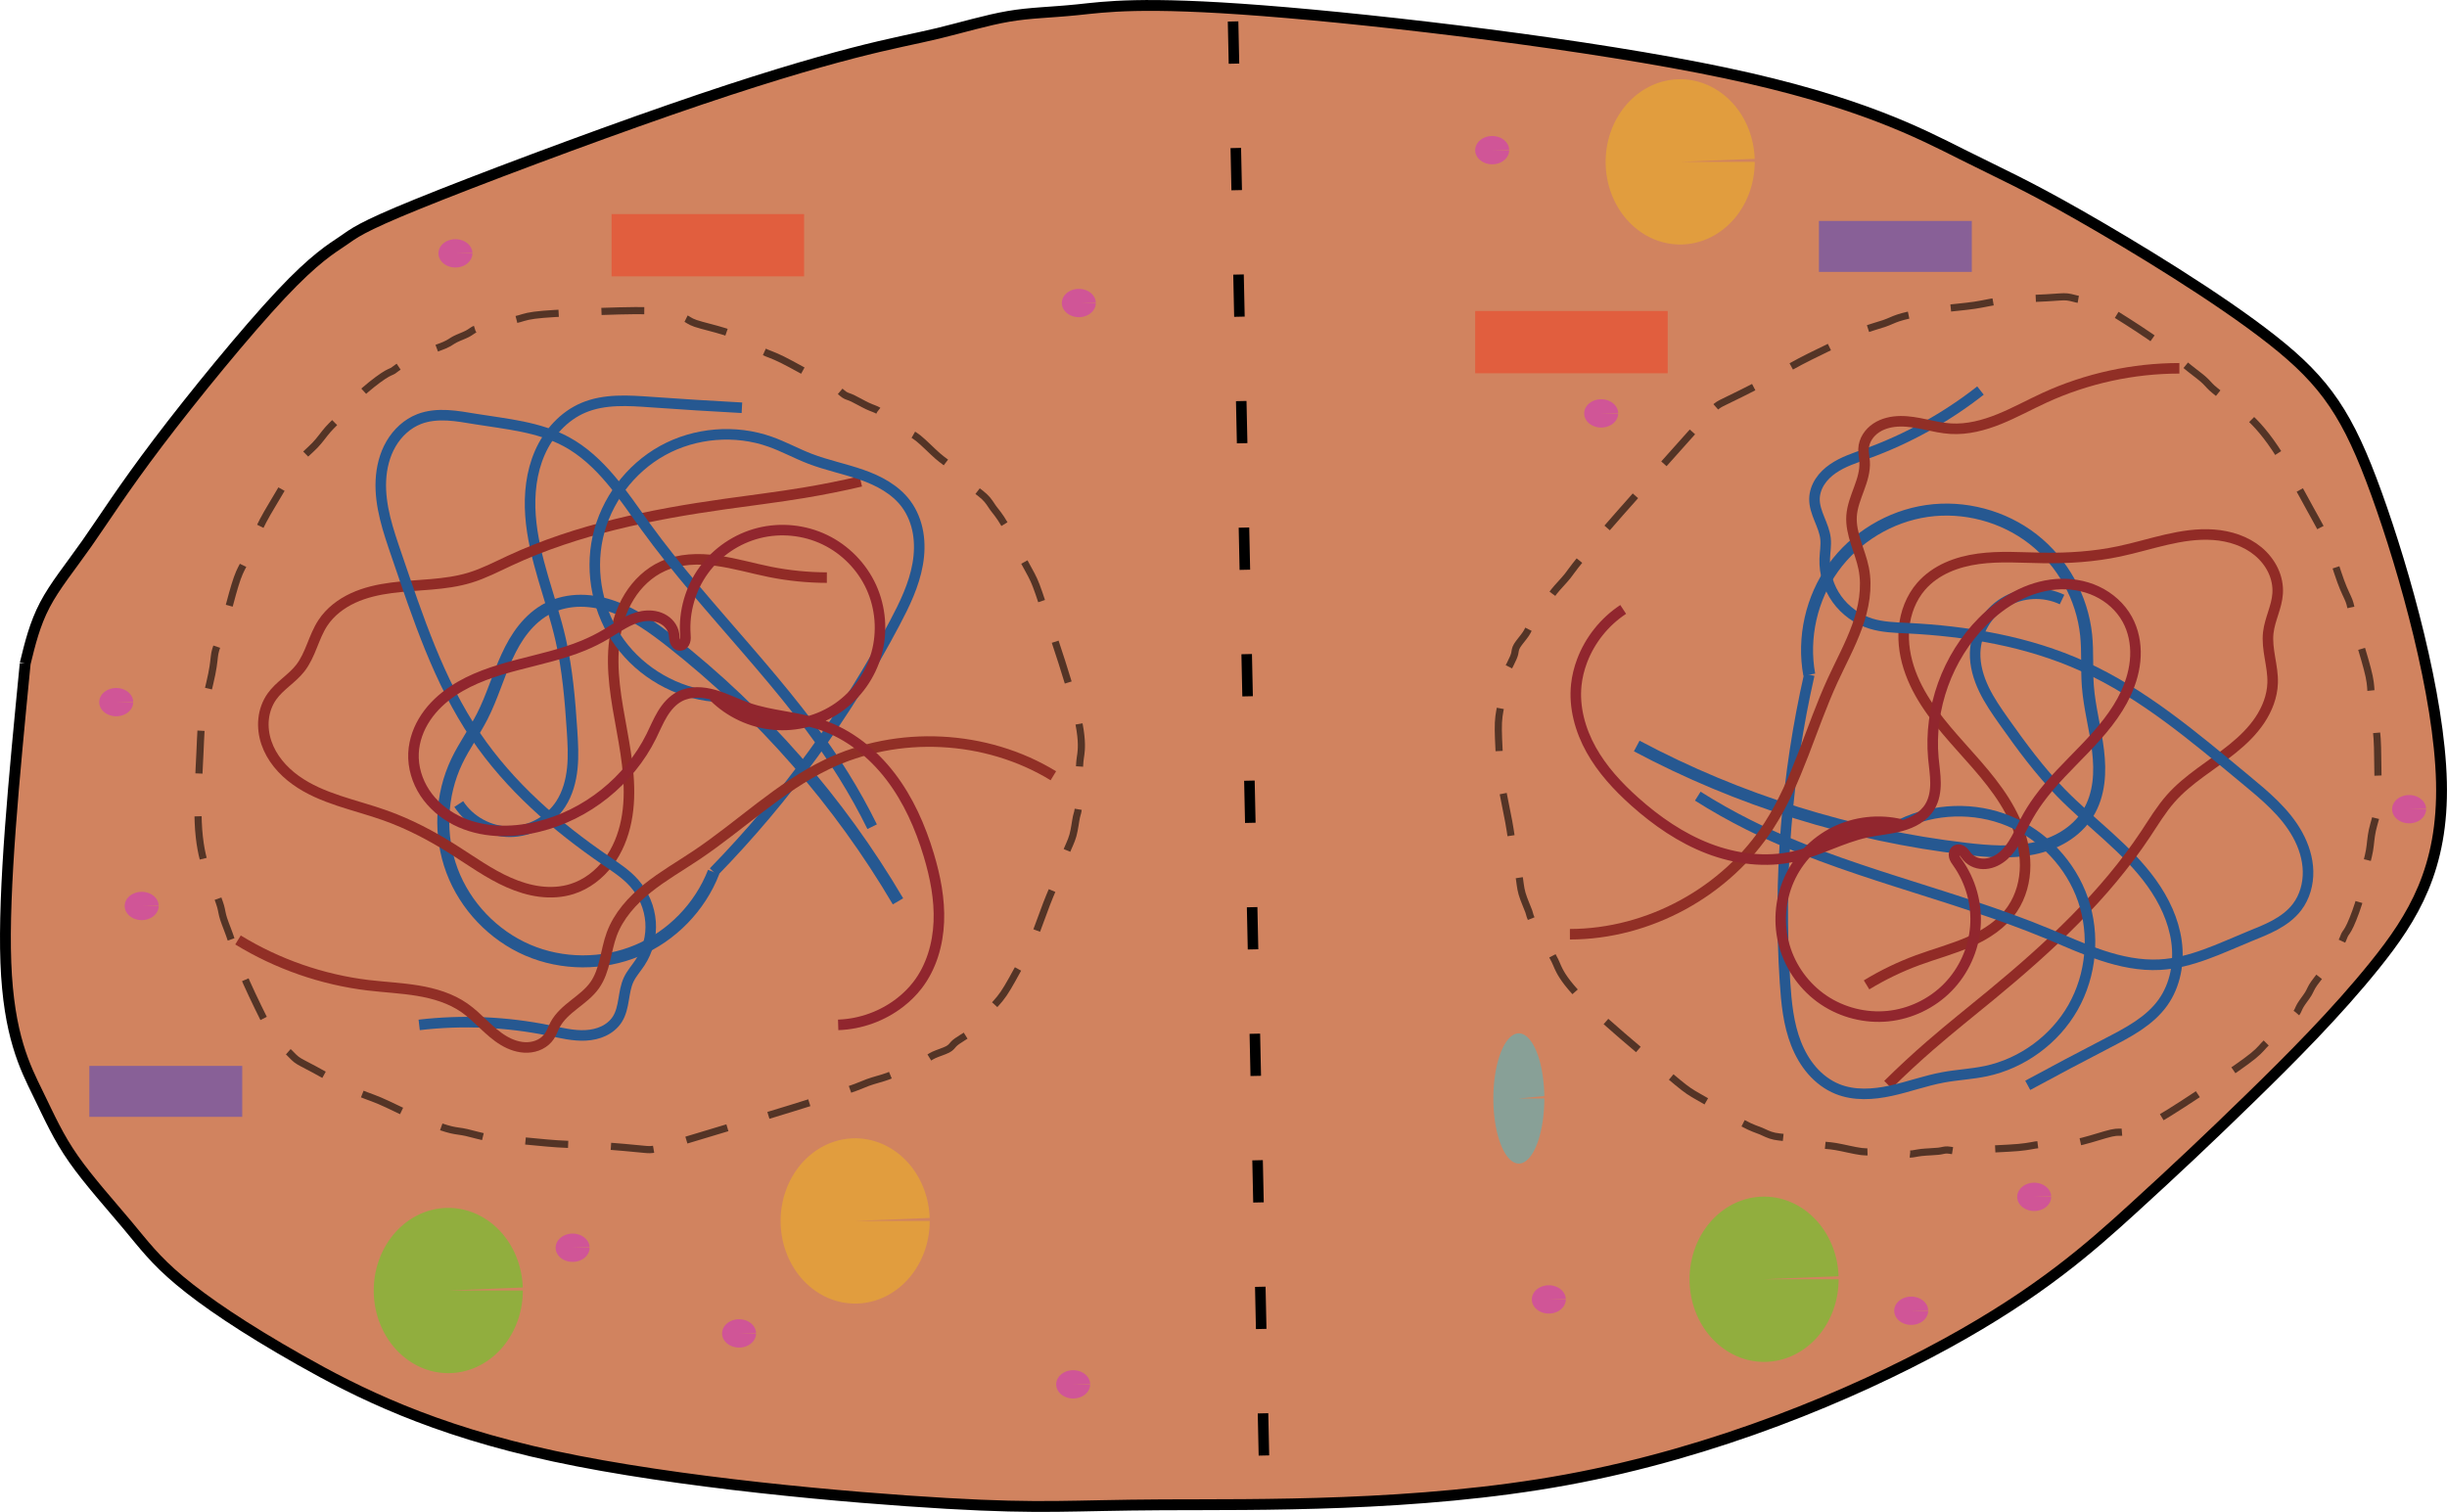 <?xml version="1.0" encoding="UTF-8" standalone="no"?>
<!-- Created with Inkscape (http://www.inkscape.org/) -->

<svg
   width="397.536"
   height="245.656"
   viewBox="0 0 105.181 64.997"
   version="1.1"
   id="svg2120"
   inkscape:version="1.1.1 (3bf5ae0d25, 2021-09-20)"
   sodipodi:docname="Mitose Telophase.svg"
   xmlns:inkscape="http://www.inkscape.org/namespaces/inkscape"
   xmlns:sodipodi="http://sodipodi.sourceforge.net/DTD/sodipodi-0.dtd"
   xmlns="http://www.w3.org/2000/svg"
   xmlns:svg="http://www.w3.org/2000/svg">
  <sodipodi:namedview
     id="namedview2122"
     pagecolor="#ffffff"
     bordercolor="#666666"
     borderopacity="1.0"
     inkscape:pageshadow="2"
     inkscape:pageopacity="0.0"
     inkscape:pagecheckerboard="0"
     inkscape:document-units="mm"
     showgrid="false"
     inkscape:zoom="1.0482005"
     inkscape:cx="173.6309"
     inkscape:cy="2.8620479"
     inkscape:window-width="1545"
     inkscape:window-height="1040"
     inkscape:window-x="103"
     inkscape:window-y="0"
     inkscape:window-maximized="0"
     inkscape:current-layer="layer1"
     fit-margin-top="0"
     fit-margin-left="0"
     fit-margin-right="0"
     fit-margin-bottom="0"
     units="px" />
  <defs
     id="defs2117">
    <inkscape:path-effect
       effect="bspline"
       id="path-effect2151"
       is_visible="true"
       lpeversion="1"
       weight="33.333"
       steps="2"
       helper_size="0"
       apply_no_weight="true"
       apply_with_weight="true"
       only_selected="false" />
    <inkscape:path-effect
       effect="bspline"
       id="path-effect2147"
       is_visible="true"
       lpeversion="1"
       weight="33.333"
       steps="2"
       helper_size="0"
       apply_no_weight="true"
       apply_with_weight="true"
       only_selected="false" />
    <inkscape:path-effect
       effect="bspline"
       id="path-effect2110"
       is_visible="true"
       lpeversion="1"
       weight="33.333"
       steps="2"
       helper_size="0"
       apply_no_weight="true"
       apply_with_weight="true"
       only_selected="false" />
    <inkscape:path-effect
       effect="bspline"
       id="path-effect1977"
       is_visible="true"
       lpeversion="1"
       weight="33.333"
       steps="2"
       helper_size="0"
       apply_no_weight="true"
       apply_with_weight="true"
       only_selected="false" />
    <inkscape:path-effect
       effect="spiro"
       id="path-effect4139"
       is_visible="true"
       lpeversion="1" />
    <inkscape:path-effect
       effect="spiro"
       id="path-effect4135"
       is_visible="true"
       lpeversion="1" />
    <inkscape:path-effect
       effect="spiro"
       id="path-effect4131"
       is_visible="true"
       lpeversion="1" />
    <inkscape:path-effect
       effect="spiro"
       id="path-effect4127"
       is_visible="true"
       lpeversion="1" />
    <inkscape:path-effect
       effect="bspline"
       id="path-effect4123"
       is_visible="true"
       lpeversion="1"
       weight="33.333"
       steps="2"
       helper_size="0"
       apply_no_weight="true"
       apply_with_weight="true"
       only_selected="false" />
    <inkscape:path-effect
       effect="spiro"
       id="path-effect4119"
       is_visible="true"
       lpeversion="1" />
    <inkscape:path-effect
       effect="spiro"
       id="path-effect4115"
       is_visible="true"
       lpeversion="1" />
    <inkscape:path-effect
       effect="spiro"
       id="path-effect4111"
       is_visible="true"
       lpeversion="1" />
    <inkscape:path-effect
       effect="bspline"
       id="path-effect62111"
       is_visible="true"
       lpeversion="1"
       weight="33.333"
       steps="2"
       helper_size="0"
       apply_no_weight="true"
       apply_with_weight="true"
       only_selected="false" />
    <inkscape:path-effect
       effect="spiro"
       id="path-effect22935"
       is_visible="true"
       lpeversion="1" />
    <inkscape:path-effect
       effect="spiro"
       id="path-effect21940"
       is_visible="true"
       lpeversion="1" />
    <inkscape:path-effect
       effect="spiro"
       id="path-effect21944"
       is_visible="true"
       lpeversion="1" />
    <inkscape:path-effect
       effect="bspline"
       id="path-effect1153"
       is_visible="true"
       lpeversion="1"
       weight="33.333"
       steps="2"
       helper_size="0"
       apply_no_weight="true"
       apply_with_weight="true"
       only_selected="false" />
    <inkscape:path-effect
       effect="spiro"
       id="path-effect21948"
       is_visible="true"
       lpeversion="1" />
    <inkscape:path-effect
       effect="spiro"
       id="path-effect21952"
       is_visible="true"
       lpeversion="1" />
    <inkscape:path-effect
       effect="spiro"
       id="path-effect21956"
       is_visible="true"
       lpeversion="1" />
    <inkscape:path-effect
       effect="spiro"
       id="path-effect22071"
       is_visible="true"
       lpeversion="1" />
  </defs>
  <g
     inkscape:label="Ebene 1"
     inkscape:groupmode="layer"
     id="layer1"
     transform="translate(-44.435,-84.76)">
    <path
       style="fill:#c96e43;fill-opacity:0.85;stroke:#000000;stroke-width:0.466;stroke-linecap:butt;stroke-linejoin:round;stroke-miterlimit:4;stroke-dasharray:none;stroke-opacity:1;paint-order:markers fill stroke"
       d="m 45.517,113.289 c -0.475,4.866 -0.95,9.734 -0.831,12.858 0.119,3.124 0.831,4.504 1.365,5.599 0.534,1.095 0.89,1.906 1.544,2.84 0.653,0.933 1.603,1.988 2.315,2.84 0.712,0.852 1.187,1.501 2.256,2.394 1.069,0.893 2.731,2.029 5.166,3.408 2.434,1.379 5.64,3.002 10.924,4.137 5.284,1.136 12.646,1.785 16.861,2.028 4.215,0.243 5.284,0.081 9.28,0.061 3.997,-0.02 10.953,0.102 17.372,-1.076 6.419,-1.178 12.287,-3.648 16.311,-5.85 4.024,-2.202 6.185,-4.123 8.015,-5.79 1.83,-1.667 3.309,-3.062 5.047,-4.757 1.739,-1.696 3.722,-3.678 5.372,-5.73 1.65,-2.051 2.953,-4.157 2.864,-7.87 -0.089,-3.713 -1.571,-9.017 -2.789,-12.389 -1.219,-3.372 -2.167,-4.789 -4.483,-6.615 -2.316,-1.826 -5.997,-4.057 -8.311,-5.375 -2.314,-1.318 -3.264,-1.723 -5.045,-2.616 -1.781,-0.892 -4.393,-2.272 -10.151,-3.489 -5.758,-1.217 -14.663,-2.272 -19.887,-2.678 -5.224,-0.406 -6.768,-0.163 -7.955,-0.041 -1.187,0.122 -2.019,0.122 -2.968,0.284 -0.95,0.162 -2.018,0.486 -3.028,0.73 -1.009,0.244 -1.959,0.406 -3.681,0.852 -1.722,0.446 -4.215,1.176 -7.836,2.434 -3.621,1.257 -8.371,3.042 -10.865,4.056 -2.494,1.014 -2.731,1.257 -3.206,1.582 -0.475,0.325 -1.187,0.731 -2.672,2.312 -1.485,1.582 -3.741,4.34 -5.27,6.358 -1.529,2.018 -2.331,3.296 -3.059,4.332 -0.728,1.036 -1.379,1.824 -1.81,2.647 -0.432,0.824 -0.639,1.673 -0.847,2.525"
       id="path62109"
       inkscape:path-effect="#path-effect62111"
       inkscape:original-d="m 45.517314,113.28851 c -0.472299,4.86604 -0.947232,9.7339 -1.42481,14.60355 0.715045,1.37743 1.427445,2.75665 2.137211,4.13768 0.358843,0.80951 0.715044,1.62082 1.0686,2.43392 0.952511,1.05288 1.902379,2.1076 2.849612,3.1641 0.477577,0.64725 0.952511,1.29631 1.424809,1.94716 1.664913,1.13401 3.32718,2.26985 4.986814,3.4075 3.208457,1.62082 6.414267,3.24342 9.617434,4.86784 7.364155,0.64725 14.725638,1.29629 22.084502,1.94716 1.071243,-0.16408 2.139848,-0.32634 3.20582,-0.4868 6.927469,0.12156 13.884354,0.24344 20.837754,0.36508 5.88414,-2.47707 11.75196,-4.94753 17.63198,-7.42347 2.16825,-1.92765 4.32885,-3.84891 6.50069,-5.78057 1.48801,-1.40269 2.96684,-2.79717 4.45251,-4.19851 1.99139,-1.9899 3.97517,-3.97258 5.96638,-5.96313 1.30807,-2.11203 2.6119,-4.21782 3.9182,-6.32822 -1.48448,-5.31596 -2.96593,-10.62029 -4.45251,-15.94222 -0.95096,-1.42167 -1.89923,-2.83906 -2.84961,-4.25938 -3.68142,-2.231502 -7.36218,-4.462598 -11.04224,-6.69331 -0.94725,-0.407454 -1.89712,-0.813106 -2.84963,-1.216955 -2.60949,-1.381035 -5.22163,-2.760258 -7.83643,-4.137678 -8.90241,-1.056506 -17.80742,-2.111211 -26.715101,-3.16411 -1.540894,0.241592 -3.08442,0.484984 -4.630598,0.730183 -0.828504,-0.002 -1.659634,-0.002 -2.493416,0 -1.065972,0.322716 -2.134569,0.647245 -3.205826,0.973568 -0.947218,0.16046 -1.897081,0.322721 -2.849604,0.486784 -2.490769,0.728375 -4.98417,1.458558 -7.480227,2.190535 -4.746709,1.783082 -9.496066,3.567965 -14.248066,5.354643 -0.234822,0.241597 -0.472289,0.484984 -0.712401,0.730184 -0.709756,0.403852 -1.422166,0.809504 -2.137211,1.216958 -2.253301,2.756659 -4.509237,5.515098 -6.767824,8.275338 -0.800131,1.27595 -1.601577,2.55377 -2.404353,3.83345 -0.653637,0.79191 -1.304061,1.57976 -1.959105,2.37308 -0.208081,0.85399 -0.623354,2.55564 -0.623354,2.55564"
       sodipodi:nodetypes="cccccccccccccccccccccccccccccccccc"
       inkscape:export-filename="C:\Users\Lorenz\Downloads\path62109.png"
       inkscape:export-xdpi="74.602997"
       inkscape:export-ydpi="74.602997" />
    <path
       style="opacity:0.35;fill:#1cff00;fill-opacity:1;stroke:none;stroke-width:2.513;stroke-linejoin:round;stroke-miterlimit:4;stroke-dasharray:none;stroke-opacity:1;paint-order:markers fill stroke"
       id="path23965-0-3-8"
       sodipodi:type="arc"
       sodipodi:cx="120.26162"
       sodipodi:cy="139.75679"
       sodipodi:rx="3.2042675"
       sodipodi:ry="3.5525572"
       sodipodi:start="0"
       sodipodi:end="6.2465159"
       sodipodi:arc-type="slice"
       d="m 123.466,139.757 a 3.204,3.553 0 0 1 -3.175,3.552 3.204,3.553 0 0 1 -3.233,-3.487 3.204,3.553 0 0 1 3.116,-3.616 3.204,3.553 0 0 1 3.29,3.421 l -3.202,0.13 z" />
    <path
       style="opacity:0.35;fill:#1cff00;fill-opacity:1;stroke:none;stroke-width:2.513;stroke-linejoin:round;stroke-miterlimit:4;stroke-dasharray:none;stroke-opacity:1;paint-order:markers fill stroke"
       id="path23965-0-3-8-8"
       sodipodi:type="arc"
       sodipodi:cx="63.704159"
       sodipodi:cy="140.24075"
       sodipodi:rx="3.2042675"
       sodipodi:ry="3.5525572"
       sodipodi:start="0"
       sodipodi:end="6.2465159"
       sodipodi:arc-type="slice"
       d="m 66.908,140.241 a 3.204,3.553 0 0 1 -3.175,3.552 3.204,3.553 0 0 1 -3.233,-3.487 3.204,3.553 0 0 1 3.116,-3.616 3.204,3.553 0 0 1 3.29,3.421 l -3.202,0.13 z" />
    <path
       style="opacity:0.35;fill:#cd00ff;fill-opacity:1;stroke:none;stroke-width:2.513;stroke-linejoin:round;stroke-miterlimit:4;stroke-dasharray:none;stroke-opacity:1;paint-order:markers fill stroke"
       id="path25088-0"
       sodipodi:type="arc"
       sodipodi:cx="131.8717"
       sodipodi:cy="136.21431"
       sodipodi:rx="0.73018038"
       sodipodi:ry="0.60848361"
       sodipodi:start="0"
       sodipodi:end="6.2465159"
       sodipodi:arc-type="slice"
       d="m 132.602,136.214 a 0.73,0.608 0 0 1 -0.723,0.608 0.73,0.608 0 0 1 -0.737,-0.597 0.73,0.608 0 0 1 0.71,-0.619 0.73,0.608 0 0 1 0.75,0.586 l -0.73,0.022 z" />
    <path
       style="opacity:0.35;fill:#cd00ff;fill-opacity:1;stroke:none;stroke-width:2.513;stroke-linejoin:round;stroke-miterlimit:4;stroke-dasharray:none;stroke-opacity:1;paint-order:markers fill stroke"
       id="path25088-0-7"
       sodipodi:type="arc"
       sodipodi:cx="147.98737"
       sodipodi:cy="119.54785"
       sodipodi:rx="0.73018038"
       sodipodi:ry="0.60848361"
       sodipodi:start="0"
       sodipodi:end="6.2465159"
       sodipodi:arc-type="slice"
       d="m 148.718,119.548 a 0.73,0.608 0 0 1 -0.723,0.608 0.73,0.608 0 0 1 -0.737,-0.597 0.73,0.608 0 0 1 0.71,-0.619 0.73,0.608 0 0 1 0.75,0.586 l -0.73,0.022 z" />
    <path
       style="opacity:0.35;fill:#cd00ff;fill-opacity:1;stroke:none;stroke-width:2.513;stroke-linejoin:round;stroke-miterlimit:4;stroke-dasharray:none;stroke-opacity:1;paint-order:markers fill stroke"
       id="path25088-0-4"
       sodipodi:type="arc"
       sodipodi:cx="113.25984"
       sodipodi:cy="102.53339"
       sodipodi:rx="0.73018038"
       sodipodi:ry="0.60848361"
       sodipodi:start="0"
       sodipodi:end="6.2465159"
       sodipodi:arc-type="slice"
       d="m 113.99,102.533 a 0.73,0.608 0 0 1 -0.723,0.608 0.73,0.608 0 0 1 -0.737,-0.597 0.73,0.608 0 0 1 0.71,-0.619 0.73,0.608 0 0 1 0.75,0.586 l -0.73,0.022 z" />
    <path
       style="opacity:0.35;fill:#cd00ff;fill-opacity:1;stroke:none;stroke-width:2.513;stroke-linejoin:round;stroke-miterlimit:4;stroke-dasharray:none;stroke-opacity:1;paint-order:markers fill stroke"
       id="path25088-0-6"
       sodipodi:type="arc"
       sodipodi:cx="126.58565"
       sodipodi:cy="141.11127"
       sodipodi:rx="0.73018038"
       sodipodi:ry="0.60848361"
       sodipodi:start="0"
       sodipodi:end="6.2465159"
       sodipodi:arc-type="slice"
       d="m 127.316,141.111 a 0.73,0.608 0 0 1 -0.723,0.608 0.73,0.608 0 0 1 -0.737,-0.597 0.73,0.608 0 0 1 0.71,-0.619 0.73,0.608 0 0 1 0.75,0.586 l -0.73,0.022 z" />
    <path
       style="opacity:0.35;fill:#cd00ff;fill-opacity:1;stroke:none;stroke-width:2.513;stroke-linejoin:round;stroke-miterlimit:4;stroke-dasharray:none;stroke-opacity:1;paint-order:markers fill stroke"
       id="path25088-0-3"
       sodipodi:type="arc"
       sodipodi:cx="108.57452"
       sodipodi:cy="91.215599"
       sodipodi:rx="0.73018038"
       sodipodi:ry="0.60848361"
       sodipodi:start="0"
       sodipodi:end="6.2465159"
       sodipodi:arc-type="slice"
       d="m 109.305,91.216 a 0.73,0.608 0 0 1 -0.723,0.608 0.73,0.608 0 0 1 -0.737,-0.597 0.73,0.608 0 0 1 0.71,-0.619 0.73,0.608 0 0 1 0.75,0.586 l -0.73,0.022 z" />
    <path
       style="opacity:0.35;fill:#cd00ff;fill-opacity:1;stroke:none;stroke-width:2.513;stroke-linejoin:round;stroke-miterlimit:4;stroke-dasharray:none;stroke-opacity:1;paint-order:markers fill stroke"
       id="path25088-0-1"
       sodipodi:type="arc"
       sodipodi:cx="64.010986"
       sodipodi:cy="95.652161"
       sodipodi:rx="0.73018038"
       sodipodi:ry="0.60848361"
       sodipodi:start="0"
       sodipodi:end="6.2465159"
       sodipodi:arc-type="slice"
       d="m 64.741,95.652 a 0.73,0.608 0 0 1 -0.723,0.608 0.73,0.608 0 0 1 -0.737,-0.597 0.73,0.608 0 0 1 0.71,-0.619 0.73,0.608 0 0 1 0.75,0.586 l -0.73,0.022 z" />
    <path
       style="opacity:0.35;fill:#cd00ff;fill-opacity:1;stroke:none;stroke-width:2.513;stroke-linejoin:round;stroke-miterlimit:4;stroke-dasharray:none;stroke-opacity:1;paint-order:markers fill stroke"
       id="path25088-0-1-3"
       sodipodi:type="arc"
       sodipodi:cx="50.525188"
       sodipodi:cy="123.70863"
       sodipodi:rx="0.73018038"
       sodipodi:ry="0.60848361"
       sodipodi:start="0"
       sodipodi:end="6.2465159"
       sodipodi:arc-type="slice"
       d="m 51.255,123.709 a 0.73,0.608 0 0 1 -0.723,0.608 0.73,0.608 0 0 1 -0.737,-0.597 0.73,0.608 0 0 1 0.71,-0.619 0.73,0.608 0 0 1 0.75,0.586 l -0.73,0.022 z" />
    <path
       style="opacity:0.35;fill:#cd00ff;fill-opacity:1;stroke:none;stroke-width:2.513;stroke-linejoin:round;stroke-miterlimit:4;stroke-dasharray:none;stroke-opacity:1;paint-order:markers fill stroke"
       id="path25088-0-40"
       sodipodi:type="arc"
       sodipodi:cx="49.429916"
       sodipodi:cy="114.94646"
       sodipodi:rx="0.73018038"
       sodipodi:ry="0.60848361"
       sodipodi:start="0"
       sodipodi:end="6.2465159"
       sodipodi:arc-type="slice"
       d="m 50.16,114.946 a 0.73,0.608 0 0 1 -0.723,0.608 0.73,0.608 0 0 1 -0.737,-0.597 0.73,0.608 0 0 1 0.71,-0.619 0.73,0.608 0 0 1 0.75,0.586 l -0.73,0.022 z" />
    <path
       style="opacity:0.35;fill:#cd00ff;fill-opacity:1;stroke:none;stroke-width:2.513;stroke-linejoin:round;stroke-miterlimit:4;stroke-dasharray:none;stroke-opacity:1;paint-order:markers fill stroke"
       id="path25088-0-2"
       sodipodi:type="arc"
       sodipodi:cx="69.04821"
       sodipodi:cy="138.4023"
       sodipodi:rx="0.73018038"
       sodipodi:ry="0.60848361"
       sodipodi:start="0"
       sodipodi:end="6.2465159"
       sodipodi:arc-type="slice"
       d="m 69.778,138.402 a 0.73,0.608 0 0 1 -0.723,0.608 0.73,0.608 0 0 1 -0.737,-0.597 0.73,0.608 0 0 1 0.71,-0.619 0.73,0.608 0 0 1 0.75,0.586 l -0.73,0.022 z" />
    <path
       style="opacity:0.35;fill:#cd00ff;fill-opacity:1;stroke:none;stroke-width:2.513;stroke-linejoin:round;stroke-miterlimit:4;stroke-dasharray:none;stroke-opacity:1;paint-order:markers fill stroke"
       id="path25088-0-68"
       sodipodi:type="arc"
       sodipodi:cx="76.203201"
       sodipodi:cy="142.08484"
       sodipodi:rx="0.73018038"
       sodipodi:ry="0.60848361"
       sodipodi:start="0"
       sodipodi:end="6.2465159"
       sodipodi:arc-type="slice"
       d="m 76.933,142.085 a 0.73,0.608 0 0 1 -0.723,0.608 0.73,0.608 0 0 1 -0.737,-0.597 0.73,0.608 0 0 1 0.71,-0.619 0.73,0.608 0 0 1 0.75,0.586 l -0.73,0.022 z" />
    <path
       style="opacity:0.35;fill:#cd00ff;fill-opacity:1;stroke:none;stroke-width:2.513;stroke-linejoin:round;stroke-miterlimit:4;stroke-dasharray:none;stroke-opacity:1;paint-order:markers fill stroke"
       id="path25088-0-68-1"
       sodipodi:type="arc"
       sodipodi:cx="90.563416"
       sodipodi:cy="144.27536"
       sodipodi:rx="0.73018038"
       sodipodi:ry="0.60848361"
       sodipodi:start="0"
       sodipodi:end="6.2465159"
       sodipodi:arc-type="slice"
       d="m 91.294,144.275 a 0.73,0.608 0 0 1 -0.723,0.608 0.73,0.608 0 0 1 -0.737,-0.597 0.73,0.608 0 0 1 0.71,-0.619 0.73,0.608 0 0 1 0.75,0.586 l -0.73,0.022 z" />
    <path
       style="opacity:0.35;fill:#cd00ff;fill-opacity:1;stroke:none;stroke-width:2.513;stroke-linejoin:round;stroke-miterlimit:4;stroke-dasharray:none;stroke-opacity:1;paint-order:markers fill stroke"
       id="path25088-0-68-2"
       sodipodi:type="arc"
       sodipodi:cx="90.806808"
       sodipodi:cy="97.787224"
       sodipodi:rx="0.73018038"
       sodipodi:ry="0.60848361"
       sodipodi:start="0"
       sodipodi:end="6.2465159"
       sodipodi:arc-type="slice"
       d="m 91.537,97.787 a 0.73,0.608 0 0 1 -0.723,0.608 0.73,0.608 0 0 1 -0.737,-0.597 0.73,0.608 0 0 1 0.71,-0.619 0.73,0.608 0 0 1 0.75,0.586 l -0.73,0.022 z" />
    <path
       style="opacity:0.35;fill:#cd00ff;fill-opacity:1;stroke:none;stroke-width:2.513;stroke-linejoin:round;stroke-miterlimit:4;stroke-dasharray:none;stroke-opacity:1;paint-order:markers fill stroke"
       id="path25088-0-68-13"
       sodipodi:type="arc"
       sodipodi:cx="111.00847"
       sodipodi:cy="140.62447"
       sodipodi:rx="0.73018038"
       sodipodi:ry="0.60848361"
       sodipodi:start="0"
       sodipodi:end="6.2465159"
       sodipodi:arc-type="slice"
       d="m 111.739,140.624 a 0.73,0.608 0 0 1 -0.723,0.608 0.73,0.608 0 0 1 -0.737,-0.597 0.73,0.608 0 0 1 0.71,-0.619 0.73,0.608 0 0 1 0.75,0.586 l -0.73,0.022 z" />
    <path
       style="opacity:0.35;fill:#00d8ff;fill-opacity:1;stroke:none;stroke-width:2.513;stroke-linejoin:round;stroke-miterlimit:4;stroke-dasharray:none;stroke-opacity:1;paint-order:markers fill stroke"
       id="path24907-4"
       sodipodi:type="arc"
       sodipodi:cx="109.71934"
       sodipodi:cy="131.98399"
       sodipodi:rx="1.0952706"
       sodipodi:ry="2.7990251"
       sodipodi:start="0"
       sodipodi:end="6.2465159"
       sodipodi:arc-type="slice"
       d="m 110.815,131.984 a 1.095,2.799 0 0 1 -1.085,2.799 1.095,2.799 0 0 1 -1.105,-2.748 1.095,2.799 0 0 1 1.065,-2.849 1.095,2.799 0 0 1 1.125,2.695 l -1.095,0.103 z" />
    <rect
       style="opacity:0.35;fill:#0021ff;fill-opacity:1;stroke:none;stroke-width:0.453;stroke-linejoin:round;stroke-miterlimit:4;stroke-dasharray:none;stroke-opacity:1;paint-order:markers fill stroke"
       id="rect24625-1"
       width="6.572"
       height="2.191"
       x="122.619"
       y="94.258" />
    <rect
       style="opacity:0.35;fill:#0021ff;fill-opacity:1;stroke:none;stroke-width:0.453;stroke-linejoin:round;stroke-miterlimit:4;stroke-dasharray:none;stroke-opacity:1;paint-order:markers fill stroke"
       id="rect24625-1-2"
       width="6.572"
       height="2.191"
       x="48.274"
       y="130.584" />
    <path
       style="fill:none;stroke:#265891;stroke-width:0.516;stroke-linecap:butt;stroke-linejoin:miter;stroke-miterlimit:4;stroke-dasharray:none;stroke-opacity:1"
       d="m 83.034,123.51 c -2.521,-4.284 -5.849,-8.091 -9.758,-11.162 -0.759,-0.596 -1.554,-1.173 -2.462,-1.499 -0.454,-0.163 -0.934,-0.262 -1.416,-0.262 -0.483,3.3e-4 -0.968,0.102 -1.398,0.321 -0.414,0.211 -0.769,0.526 -1.06,0.888 -0.291,0.362 -0.519,0.77 -0.713,1.192 -0.388,0.844 -0.643,1.746 -1.065,2.573 -0.336,0.658 -0.775,1.261 -1.093,1.928 -0.695,1.456 -0.771,3.196 -0.204,4.706 0.567,1.511 1.768,2.771 3.25,3.41 1.482,0.639 3.223,0.647 4.711,0.022 1.488,-0.625 2.701,-1.874 3.283,-3.379"
       id="path21950-3"
       inkscape:path-effect="#path-effect22935"
       inkscape:original-d="m 83.033988,123.51025 c -3.437367,-6.44621 -2.617003,-6.24348 -9.757895,-11.16191 -1.533461,-1.05621 -3.622482,-2.40446 -5.276009,-1.44055 -1.12628,0.65653 -2.713341,4.42583 -2.838068,4.65251 -0.204358,0.37138 -1.203081,1.50478 -1.093409,1.92771 0.826092,3.18566 8.721513,4.39122 11.039325,4.76026" />
    <path
       style="fill:none;stroke:#265891;stroke-width:0.453;stroke-linecap:butt;stroke-linejoin:miter;stroke-miterlimit:4;stroke-dasharray:none;stroke-opacity:1"
       d="m 76.325,102.29 c -1.299,-0.069 -2.597,-0.15 -3.894,-0.243 -0.984,-0.071 -2.012,-0.142 -2.921,0.243 -0.846,0.358 -1.501,1.093 -1.87,1.934 -0.369,0.841 -0.468,1.783 -0.403,2.699 0.131,1.833 0.892,3.555 1.299,5.346 0.291,1.277 0.401,2.587 0.487,3.894 0.035,0.542 0.067,1.087 0.011,1.628 -0.056,0.54 -0.202,1.08 -0.498,1.536 -0.471,0.727 -1.324,1.191 -2.191,1.191 -0.866,0 -1.719,-0.464 -2.191,-1.191"
       id="path21938"
       inkscape:path-effect="#path-effect21940"
       inkscape:original-d="m 76.324903,102.29001 c -3.254334,0 1.708098,0.0367 -3.894298,-0.2434 -0.597481,-0.0298 -2.147722,-0.22041 -2.920725,0.2434 -1.542169,0.92529 -1.145527,8.25953 -0.97357,9.97913 0.133297,1.33296 0.486785,2.54146 0.486785,3.89429 0,0.84608 0.388533,2.58057 -0.486785,3.16411 -0.761735,0.50784 -3.31405,0 -4.381087,0" />
    <path
       style="fill:none;stroke:#912b26;stroke-width:0.453;stroke-linecap:butt;stroke-linejoin:miter;stroke-miterlimit:4;stroke-dasharray:none;stroke-opacity:1"
       d="m 79.976,109.592 c -0.817,-0.002 -1.633,-0.083 -2.434,-0.243 -0.771,-0.154 -1.529,-0.381 -2.309,-0.486 -0.78,-0.106 -1.6,-0.083 -2.316,0.243 -0.596,0.272 -1.089,0.744 -1.433,1.302 -0.344,0.557 -0.543,1.196 -0.632,1.845 -0.177,1.298 0.077,2.61 0.311,3.899 0.234,1.289 0.448,2.615 0.191,3.9 -0.128,0.642 -0.377,1.266 -0.77,1.789 -0.394,0.523 -0.937,0.942 -1.562,1.139 -0.444,0.14 -0.919,0.166 -1.38,0.108 -0.461,-0.058 -0.91,-0.2 -1.336,-0.387 -0.851,-0.374 -1.609,-0.928 -2.396,-1.425 -0.922,-0.583 -1.893,-1.094 -2.921,-1.46 -1.304,-0.465 -2.722,-0.709 -3.845,-1.516 -0.562,-0.404 -1.037,-0.953 -1.258,-1.609 -0.111,-0.328 -0.157,-0.679 -0.12,-1.023 0.036,-0.344 0.156,-0.681 0.356,-0.963 0.333,-0.469 0.862,-0.764 1.217,-1.217 0.224,-0.286 0.37,-0.625 0.506,-0.963 0.136,-0.337 0.267,-0.68 0.467,-0.984 0.313,-0.476 0.785,-0.833 1.302,-1.072 0.517,-0.238 1.08,-0.363 1.645,-0.437 1.129,-0.149 2.293,-0.104 3.382,-0.438 0.591,-0.181 1.143,-0.469 1.704,-0.73 2.901,-1.35 6.081,-1.986 9.249,-2.434 1.136,-0.16 2.276,-0.298 3.408,-0.487 0.816,-0.136 1.628,-0.298 2.434,-0.487"
       id="path21942"
       inkscape:path-effect="#path-effect21944"
       inkscape:original-d="m 79.9758,109.59181 c -0.811309,-0.0811 -1.620504,-0.18731 -2.433934,-0.24339 -1.539966,-0.10618 -3.113297,-0.55822 -4.624476,-0.2434 -3.396212,0.70755 -0.489608,11.5439 -3.894295,13.87343 -1.201896,0.82234 -4.209853,-1.23158 -5.111264,-1.70377 -0.964219,-0.50506 -2.015046,-0.85657 -2.920723,-1.46035 -0.261849,-0.17456 -5.531067,-3.78486 -4.86787,-5.11126 0.256562,-0.51312 0.932342,-0.71887 1.21697,-1.21696 1.025947,-1.79542 -0.786994,-0.18659 0.973573,-1.94715 1.667197,-1.66721 4.244477,-1.42622 6.32823,-1.94715 0.59943,-0.14985 1.114561,-0.54412 1.703756,-0.73018 2.980981,-0.94137 6.173196,-1.86435 9.248951,-2.43394 1.12819,-0.20893 2.265311,-0.378 3.407512,-0.48678 0.777183,-0.074 2.433934,0.51419 2.433934,-0.4868" />
    <path
       style="opacity:0.6;fill:none;stroke:#000000;stroke-width:0.307;stroke-linecap:butt;stroke-linejoin:miter;stroke-miterlimit:4;stroke-dasharray:1.841, 1.841;stroke-dashoffset:0;stroke-opacity:1"
       d="m 73.938,133.774 c 1.432,-0.429 4.296,-1.287 5.821,-1.774 1.526,-0.487 1.714,-0.604 1.978,-0.702 0.264,-0.098 0.603,-0.175 0.867,-0.273 0.263,-0.098 0.452,-0.214 0.716,-0.331 0.264,-0.117 0.603,-0.234 0.81,-0.331 0.207,-0.097 0.282,-0.175 0.452,-0.253 0.17,-0.078 0.434,-0.156 0.584,-0.234 0.15,-0.077 0.188,-0.155 0.263,-0.234 0.076,-0.079 0.189,-0.156 0.377,-0.273 0.188,-0.117 0.452,-0.273 0.659,-0.487 0.207,-0.214 0.358,-0.487 0.527,-0.702 0.17,-0.215 0.358,-0.371 0.584,-0.702 0.226,-0.331 0.49,-0.838 0.697,-1.208 0.207,-0.371 0.358,-0.604 0.546,-1.053 0.188,-0.448 0.414,-1.111 0.603,-1.599 0.188,-0.488 0.339,-0.799 0.471,-1.15 0.132,-0.351 0.245,-0.741 0.358,-1.033 0.113,-0.293 0.226,-0.488 0.302,-0.76 0.075,-0.272 0.113,-0.623 0.152,-0.8 0.039,-0.176 0.076,-0.176 0.094,-0.565 0.018,-0.389 0.018,-1.169 0.037,-1.579 0.019,-0.41 0.057,-0.449 0.075,-0.721 0.019,-0.272 0.019,-0.779 -0.263,-1.871 -0.282,-1.092 -0.847,-2.768 -1.187,-3.782 -0.339,-1.014 -0.452,-1.365 -0.584,-1.657 -0.132,-0.292 -0.282,-0.526 -0.508,-0.955 -0.226,-0.429 -0.528,-1.053 -0.753,-1.443 -0.226,-0.39 -0.376,-0.546 -0.49,-0.702 -0.113,-0.156 -0.189,-0.312 -0.377,-0.488 -0.188,-0.176 -0.489,-0.371 -0.753,-0.604 -0.264,-0.234 -0.49,-0.507 -0.678,-0.682 -0.188,-0.176 -0.339,-0.254 -0.584,-0.468 -0.245,-0.214 -0.584,-0.565 -0.829,-0.761 -0.245,-0.196 -0.395,-0.235 -0.64,-0.371 -0.245,-0.136 -0.584,-0.37 -0.773,-0.526 -0.189,-0.156 -0.227,-0.234 -0.32,-0.293 -0.094,-0.059 -0.244,-0.098 -0.452,-0.195 -0.207,-0.097 -0.471,-0.253 -0.641,-0.332 -0.17,-0.079 -0.245,-0.079 -0.358,-0.156 -0.113,-0.077 -0.264,-0.233 -0.414,-0.331 -0.151,-0.098 -0.301,-0.137 -0.716,-0.351 -0.414,-0.214 -1.093,-0.604 -1.526,-0.819 -0.433,-0.215 -0.622,-0.254 -0.81,-0.351 -0.188,-0.097 -0.377,-0.253 -0.64,-0.409 -0.264,-0.156 -0.603,-0.312 -1.036,-0.449 -0.433,-0.137 -0.961,-0.254 -1.244,-0.35 -0.283,-0.097 -0.321,-0.175 -0.471,-0.234 -0.15,-0.059 -0.414,-0.098 -0.602,-0.156 -0.188,-0.058 -0.301,-0.136 -0.942,-0.156 -0.641,-0.02 -1.809,0.019 -2.769,0.058 -0.961,0.039 -1.714,0.078 -2.148,0.136 -0.434,0.058 -0.547,0.136 -0.829,0.195 -0.282,0.059 -0.734,0.098 -0.999,0.156 -0.265,0.059 -0.34,0.137 -0.433,0.176 -0.093,0.039 -0.206,0.039 -0.301,0.078 -0.095,0.039 -0.17,0.117 -0.321,0.195 -0.15,0.078 -0.376,0.156 -0.527,0.234 -0.151,0.078 -0.227,0.156 -0.452,0.253 -0.226,0.097 -0.602,0.214 -0.81,0.332 -0.208,0.118 -0.246,0.235 -0.395,0.312 -0.15,0.077 -0.414,0.116 -0.603,0.194 -0.189,0.078 -0.302,0.195 -0.395,0.254 -0.093,0.059 -0.169,0.059 -0.433,0.234 -0.264,0.175 -0.717,0.526 -1.037,0.839 -0.32,0.312 -0.509,0.585 -0.716,0.819 -0.207,0.234 -0.433,0.429 -0.622,0.643 -0.189,0.215 -0.339,0.449 -0.565,0.682 -0.226,0.234 -0.527,0.468 -0.772,0.78 -0.245,0.312 -0.434,0.702 -0.678,1.131 -0.245,0.429 -0.546,0.897 -0.772,1.326 -0.226,0.429 -0.377,0.819 -0.49,1.053 -0.113,0.234 -0.188,0.311 -0.226,0.41 -0.038,0.098 -0.038,0.215 -0.094,0.351 -0.057,0.136 -0.17,0.292 -0.302,0.663 -0.132,0.371 -0.283,0.956 -0.415,1.443 -0.132,0.487 -0.245,0.877 -0.339,1.15 -0.094,0.273 -0.17,0.429 -0.207,0.624 -0.037,0.195 -0.037,0.429 -0.132,0.897 -0.094,0.468 -0.283,1.169 -0.377,1.696 -0.094,0.527 -0.094,0.878 -0.132,1.677 -0.038,0.799 -0.113,2.047 -0.075,2.983 0.038,0.936 0.189,1.56 0.321,1.93 0.132,0.37 0.245,0.487 0.301,0.604 0.056,0.117 0.056,0.234 0.113,0.429 0.057,0.195 0.17,0.468 0.226,0.663 0.056,0.195 0.056,0.312 0.132,0.546 0.076,0.234 0.227,0.585 0.339,0.936 0.113,0.351 0.188,0.702 0.433,1.306 0.245,0.604 0.66,1.462 0.923,1.989 0.264,0.526 0.377,0.721 0.433,0.858 0.056,0.136 0.056,0.214 0.151,0.292 0.095,0.077 0.284,0.156 0.434,0.273 0.15,0.118 0.263,0.273 0.414,0.39 0.151,0.116 0.339,0.194 0.773,0.429 0.433,0.234 1.111,0.624 1.601,0.858 0.49,0.234 0.791,0.312 1.206,0.487 0.414,0.176 0.942,0.449 1.262,0.585 0.32,0.136 0.433,0.136 0.546,0.176 0.113,0.04 0.226,0.118 0.452,0.215 0.226,0.097 0.565,0.214 0.81,0.272 0.245,0.058 0.395,0.058 0.659,0.117 0.264,0.059 0.641,0.176 0.998,0.234 0.358,0.058 0.697,0.058 1.187,0.097 0.49,0.039 1.13,0.117 1.733,0.156 0.603,0.039 1.168,0.039 1.846,0.078 0.678,0.039 1.47,0.117 1.864,0.156 0.395,0.039 0.395,0.039 1.827,-0.39 z"
       id="path973-1"
       inkscape:path-effect="#path-effect1153"
       inkscape:original-d="m 72.505211,134.20355 c 2.865199,-0.85608 5.728706,-1.7139 8.590542,-2.57345 0.19006,-0.11524 0.378456,-0.23222 0.565167,-0.35092 0.340772,-0.0763 0.679873,-0.15423 1.017297,-0.23396 0.190066,-0.11524 0.378455,-0.2322 0.565161,-0.35091 0.340778,-0.11524 0.67988,-0.23221 1.017304,-0.35093 0.07703,-0.0763 0.152389,-0.15422 0.226066,-0.23394 0.265423,-0.0763 0.529162,-0.15424 0.79123,-0.23395 0.03941,-0.0763 0.07703,-0.15424 0.113033,-0.23396 0.114706,-0.0763 0.227745,-0.15422 0.339108,-0.23394 0.265415,-0.15424 0.529154,-0.31021 0.791229,-0.46791 0.152382,-0.2712 0.303094,-0.54415 0.452135,-0.81882 0.19006,-0.15423 0.378456,-0.3102 0.565168,-0.4679 0.265417,-0.50515 0.529154,-1.01204 0.791229,-1.52067 0.152389,-0.23221 0.303094,-0.46616 0.452135,-0.70185 0.227739,-0.66112 0.453812,-1.32397 0.678196,-1.98856 0.152389,-0.31021 0.3031,-0.62214 0.452134,-0.93581 0.114706,-0.38817 0.227745,-0.77809 0.339102,-1.16974 0.114706,-0.19322 0.227743,-0.38818 0.3391,-0.58488 0.03933,-0.34919 0.07703,-0.70012 0.113033,-1.05277 0.03933,0.002 0.07703,0.002 0.113033,0 0.002,-0.77809 0.002,-1.55792 0,-2.33949 0.03933,-0.0372 0.07703,-0.0763 0.113022,-0.11698 0.002,-0.50515 0.002,-1.01203 0,-1.52067 -0.563485,-1.6749 -1.128653,-3.35154 -1.695491,-5.02991 -0.111361,-0.34918 -0.224397,-0.70011 -0.339109,-1.05276 -0.149027,-0.23223 -0.299739,-0.46617 -0.452127,-0.70185 -0.299747,-0.62214 -0.60117,-1.24599 -0.904263,-1.8716 -0.149041,-0.15424 -0.299754,-0.31021 -0.452142,-0.4679 -0.07367,-0.15423 -0.149028,-0.31019 -0.22606,-0.46791 -0.299747,-0.19321 -0.601177,-0.38817 -0.90427,-0.58486 -0.22439,-0.27121 -0.450457,-0.54415 -0.678202,-0.81883 -0.149034,-0.0763 -0.29974,-0.15423 -0.452129,-0.23395 -0.337423,-0.34919 -0.676531,-0.70012 -1.017303,-1.05278 -0.149034,-0.0372 -0.299739,-0.0763 -0.452128,-0.11697 -0.337424,-0.23221 -0.676532,-0.46616 -1.017303,-0.70184 -0.036,-0.0763 -0.07367,-0.15425 -0.113033,-0.23395 -0.149034,-0.0372 -0.299744,-0.0763 -0.452133,-0.11698 -0.26207,-0.15423 -0.525808,-0.3102 -0.791237,-0.4679 -0.07367,0.002 -0.149027,0.002 -0.226059,0 -0.149036,-0.15423 -0.299747,-0.31019 -0.452136,-0.46789 -0.149041,-0.0372 -0.299746,-0.0762 -0.452128,-0.11698 -0.676532,-0.38819 -1.354727,-0.7781 -2.0346,-1.16975 -0.186718,-0.0372 -0.375108,-0.07621 -0.565168,-0.116976 -0.186719,-0.154226 -0.375109,-0.310196 -0.565168,-0.467896 -0.337424,-0.154227 -0.676526,-0.310196 -1.017304,-0.467896 -0.525805,-0.115241 -1.053305,-0.232212 -1.582467,-0.350926 -0.036,-0.07621 -0.07369,-0.154238 -0.113033,-0.233942 -0.262067,-0.03717 -0.525813,-0.07621 -0.791228,-0.116983 -0.11136,-0.07621 -0.224398,-0.154227 -0.339101,-0.233942 -1.166339,0.04066 -2.334345,0.07969 -3.504035,0.116971 -0.75188,0.04066 -1.505435,0.07969 -2.260667,0.116971 -0.11136,0.07969 -0.22439,0.1577 -0.339098,0.233954 -0.450459,0.04066 -0.902591,0.07969 -1.356401,0.116971 -0.07369,0.07969 -0.149035,0.157701 -0.226067,0.233954 -0.11136,0.0023 -0.22439,0.0023 -0.339099,0 -0.07369,0.07969 -0.149037,0.157701 -0.226068,0.233943 -0.22439,0.07969 -0.450457,0.157712 -0.678199,0.233954 -0.07369,0.07969 -0.149035,0.1577 -0.226066,0.233942 -0.375102,0.118714 -0.75188,0.235685 -1.130335,0.350925 -0.036,0.118716 -0.07368,0.235686 -0.113033,0.350926 -0.26207,0.0408 -0.525813,0.0797 -0.791234,0.11698 -0.11136,0.1187 -0.224391,0.23569 -0.339099,0.35093 -0.07369,0.002 -0.149034,0.002 -0.226066,0 -0.450459,0.35265 -0.902593,0.70358 -1.356401,1.05276 -0.186712,0.27468 -0.375101,0.54763 -0.565167,0.81883 -0.224389,0.19669 -0.450458,0.39165 -0.678199,0.58487 -0.149035,0.23568 -0.299747,0.46963 -0.452133,0.70185 -0.299746,0.23568 -0.601169,0.46963 -0.904267,0.70185 -0.186713,0.39165 -0.375102,0.78157 -0.565166,1.16975 -0.299747,0.46962 -0.601169,0.93754 -0.904267,1.40369 -0.149034,0.39164 -0.299746,0.78157 -0.452132,1.16975 -0.07369,0.0798 -0.149037,0.15771 -0.226068,0.23395 0.0016,0.1187 0.0016,0.23568 0,0.35093 -0.11136,0.1577 -0.22439,0.31365 -0.3391,0.46789 -0.149035,0.58661 -0.299746,1.17149 -0.452133,1.75462 -0.11136,0.39165 -0.22439,0.78156 -0.3391,1.16974 -0.07369,0.15771 -0.149036,0.31368 -0.226067,0.46791 0.0016,0.23569 0.0016,0.46963 0,0.70185 -0.186713,0.70358 -0.375101,1.40543 -0.565166,2.10555 0.0016,0.35266 0.0016,0.70357 0,1.05277 -0.07369,1.24946 -0.149036,2.49718 -0.226066,3.74318 0.152387,0.6256 0.303097,1.24947 0.452132,1.8716 0.114706,0.11871 0.227743,0.23568 0.3391,0.35092 0.0016,0.11872 0.0016,0.23569 0,0.35093 0.114706,0.27468 0.227743,0.54762 0.339101,0.81882 0.0016,0.1187 0.0016,0.23568 0,0.35092 0.152386,0.35266 0.303097,0.70358 0.452133,1.05277 0.07703,0.35267 0.152387,0.70359 0.226066,1.05277 0.416131,0.85955 0.830587,1.71737 1.243367,2.57345 0.114706,0.1967 0.227741,0.39165 0.339099,0.58488 0.0016,0.0797 0.0016,0.1577 0,0.23394 0.190067,0.0798 0.378454,0.1577 0.565167,0.23396 0.114706,0.1577 0.227743,0.31367 0.3391,0.46789 0.190065,0.0798 0.378455,0.15771 0.565166,0.23396 0.679877,0.39164 1.358077,0.78156 2.0346,1.16973 0.303098,0.0798 0.60452,0.1577 0.904266,0.23397 0.529167,0.27466 1.056655,0.54761 1.582468,0.81881 0.114706,0.002 0.227741,0.002 0.339098,0 0.114706,0.0798 0.227744,0.1577 0.339101,0.23396 0.340776,0.11871 0.679875,0.23568 1.0173,0.35092 0.152387,0.002 0.303098,0.002 0.452133,0 0.378454,0.1187 0.755232,0.23568 1.130333,0.35092 0.340777,0.002 0.679876,0.002 1.017299,0 0.642198,0.0797 1.282721,0.15771 1.921566,0.23396 0.566844,0.002 1.132011,0.002 1.6955,0 0.792907,0.0797 1.584143,0.1577 2.373695,0.23394 z" />
    <path
       style="fill:none;stroke:#265891;stroke-width:0.453;stroke-linecap:butt;stroke-linejoin:miter;stroke-miterlimit:4;stroke-dasharray:none;stroke-opacity:1"
       d="m 81.923,120.301 c -0.369,-0.75 -0.775,-1.481 -1.217,-2.191 -2.414,-3.875 -5.839,-7.013 -8.519,-10.709 -0.493,-0.68 -0.962,-1.38 -1.504,-2.022 -0.542,-0.642 -1.165,-1.229 -1.904,-1.629 -1.183,-0.641 -2.566,-0.76 -3.894,-0.974 -0.406,-0.065 -0.811,-0.141 -1.221,-0.162 -0.41,-0.021 -0.83,0.013 -1.213,0.162 -0.512,0.198 -0.935,0.595 -1.21,1.069 -0.276,0.474 -0.409,1.023 -0.435,1.571 -0.051,1.096 0.316,2.163 0.672,3.201 0.92,2.69 1.812,5.435 3.408,7.789 1.458,2.15 3.452,3.89 5.598,5.355 0.43,0.294 0.873,0.582 1.217,0.974 0.404,0.46 0.653,1.053 0.698,1.663 0.044,0.61 -0.117,1.234 -0.454,1.745 -0.161,0.245 -0.362,0.465 -0.487,0.73 -0.127,0.269 -0.168,0.568 -0.218,0.861 -0.049,0.293 -0.111,0.592 -0.269,0.843 -0.141,0.223 -0.353,0.397 -0.592,0.51 -0.238,0.113 -0.501,0.169 -0.765,0.184 -0.527,0.029 -1.048,-0.101 -1.564,-0.207 -1.837,-0.377 -3.735,-0.46 -5.598,-0.243"
       id="path21946"
       inkscape:path-effect="#path-effect21948"
       inkscape:original-d="m 81.922948,120.30111 c -0.405655,-0.73017 -0.815332,-1.45814 -1.216963,-2.19053 -4.749706,-8.66122 -0.699005,-2.62888 -8.518773,-10.70932 -0.975309,-1.0078 -1.961773,-3.02231 -3.407509,-3.65089 -1.227084,-0.53351 -2.571809,-0.77011 -3.894299,-0.97357 -0.801877,-0.12338 -1.646847,-0.19678 -2.433936,0 -1.054764,0.26368 -1.049616,5.34716 -0.973572,5.84143 0.429353,2.79082 1.818581,5.5187 3.407508,7.7886 1.458223,2.08317 3.654254,3.77532 5.598053,5.35465 0.403185,0.32759 0.928801,0.54133 1.216963,0.97357 0.647063,0.9706 0.630044,2.44089 0.243392,3.40751 -0.10863,0.27161 -0.394281,0.45267 -0.486785,0.73019 -0.190967,0.5729 0.164873,1.26931 -0.486785,1.70375 -0.612631,0.40842 -2.375636,0.44785 -2.920719,0.48677 -1.891689,0.13513 -3.736045,-0.24338 -5.598055,-0.24338" />
    <path
       style="fill:none;stroke:#265891;stroke-width:0.453;stroke-linecap:butt;stroke-linejoin:miter;stroke-miterlimit:4;stroke-dasharray:none;stroke-opacity:1"
       d="m 75.108,122.248 c 3.092,-3.172 5.724,-6.791 7.789,-10.709 0.422,-0.8 0.825,-1.627 0.982,-2.518 0.079,-0.445 0.094,-0.904 0.019,-1.35 -0.076,-0.446 -0.245,-0.879 -0.514,-1.243 -0.462,-0.624 -1.182,-1.005 -1.915,-1.26 -0.732,-0.256 -1.499,-0.408 -2.223,-0.687 -0.577,-0.222 -1.121,-0.523 -1.704,-0.73 -1.503,-0.534 -3.233,-0.392 -4.629,0.38 -1.396,0.772 -2.435,2.162 -2.782,3.72 -0.346,1.558 0.007,3.257 0.944,4.548 0.938,1.291 2.444,2.152 4.033,2.305"
       id="path21950"
       inkscape:path-effect="#path-effect21952"
       inkscape:original-d="m 75.107932,122.24827 c 4.781739,-4.14417 4.723287,-3.35259 7.788593,-10.70931 0.658252,-1.57981 1.481553,-3.71859 0.486786,-5.11127 -0.677569,-0.94859 -3.937844,-1.86486 -4.13769,-1.94714 -0.327427,-0.13483 -1.375071,-0.89453 -1.703755,-0.73018 -2.475723,1.23785 -2.433934,8.74627 -2.433934,10.9527" />
    <path
       style="fill:none;stroke:#912f26;stroke-width:0.453;stroke-linecap:butt;stroke-linejoin:miter;stroke-miterlimit:4;stroke-dasharray:none;stroke-opacity:1"
       d="m 89.712,118.111 c -2.891,-1.767 -6.683,-1.957 -9.736,-0.487 -2.051,0.988 -3.707,2.626 -5.598,3.894 -0.704,0.472 -1.444,0.895 -2.106,1.425 -0.662,0.53 -1.252,1.186 -1.545,1.982 -0.133,0.363 -0.202,0.746 -0.294,1.122 -0.093,0.376 -0.213,0.752 -0.436,1.068 -0.233,0.33 -0.564,0.576 -0.881,0.826 -0.317,0.25 -0.634,0.52 -0.823,0.878 -0.085,0.161 -0.142,0.336 -0.243,0.487 -0.102,0.151 -0.246,0.273 -0.409,0.354 -0.163,0.082 -0.345,0.124 -0.527,0.131 -0.365,0.014 -0.724,-0.112 -1.037,-0.3 -0.626,-0.376 -1.079,-0.984 -1.677,-1.401 -0.588,-0.41 -1.293,-0.621 -2,-0.739 -0.707,-0.118 -1.426,-0.149 -2.137,-0.234 -1.977,-0.238 -3.9,-0.907 -5.598,-1.947"
       id="path21954"
       inkscape:path-effect="#path-effect21956"
       inkscape:original-d="m 89.71154,118.11058 c -3.344626,-0.47782 -5.849634,-0.90021 -9.73574,-0.48678 -3.245222,0.34523 -3.610322,1.90655 -5.598047,3.89428 -1.177103,1.1771 -2.624955,2.09657 -3.650905,3.40751 -0.474361,0.60613 -0.404692,1.49307 -0.730177,2.19054 -1.477571,3.16623 -0.259946,0.62089 -1.703754,1.70376 -0.145134,0.10885 -0.115112,0.35851 -0.243394,0.48678 -0.231038,0.23104 -2.694108,-0.9436 -3.650907,-1.21695 -1.362377,-0.38927 -2.785291,-0.55096 -4.137689,-0.97359 -0.950873,-0.29715 -4.061127,-1.94715 -5.598049,-1.94715" />
    <path
       style="fill:none;stroke:#91262e;stroke-width:0.453;stroke-linecap:butt;stroke-linejoin:miter;stroke-miterlimit:4;stroke-dasharray:none;stroke-opacity:1"
       d="m 80.463,128.82 c 0.965,-0.031 1.918,-0.378 2.677,-0.974 0.272,-0.213 0.519,-0.457 0.73,-0.73 0.595,-0.77 0.879,-1.751 0.919,-2.723 0.04,-0.973 -0.152,-1.942 -0.432,-2.875 -0.362,-1.205 -0.879,-2.376 -1.643,-3.375 -0.764,-0.999 -1.789,-1.822 -2.981,-2.223 -1.027,-0.346 -2.141,-0.374 -3.164,-0.73 -0.482,-0.168 -0.938,-0.407 -1.428,-0.548 -0.245,-0.07 -0.499,-0.116 -0.754,-0.113 -0.255,0.003 -0.512,0.056 -0.738,0.174 -0.315,0.164 -0.556,0.446 -0.74,0.75 -0.184,0.304 -0.319,0.635 -0.477,0.954 -0.951,1.923 -2.783,3.387 -4.868,3.894 -1.17,0.285 -2.452,0.267 -3.526,-0.278 -0.537,-0.273 -1.012,-0.675 -1.343,-1.178 -0.331,-0.503 -0.514,-1.107 -0.486,-1.709 0.025,-0.548 0.224,-1.082 0.53,-1.537 0.306,-0.456 0.717,-0.835 1.174,-1.14 0.825,-0.551 1.787,-0.857 2.746,-1.109 0.959,-0.252 1.936,-0.459 2.852,-0.838 0.336,-0.139 0.662,-0.301 0.974,-0.487 0.5,-0.299 0.982,-0.668 1.556,-0.77 0.287,-0.051 0.592,-0.028 0.852,0.103 0.13,0.066 0.247,0.158 0.337,0.272 0.09,0.114 0.153,0.251 0.175,0.395 0.015,0.098 0.012,0.199 0.042,0.293 0.015,0.047 0.038,0.093 0.072,0.128 0.034,0.036 0.08,0.061 0.13,0.065 0.052,0.004 0.104,-0.016 0.144,-0.049 0.04,-0.033 0.068,-0.08 0.084,-0.129 0.033,-0.098 0.023,-0.205 0.016,-0.309 -0.066,-0.97 0.218,-1.959 0.789,-2.746 0.571,-0.787 1.423,-1.364 2.366,-1.602 0.942,-0.238 1.967,-0.135 2.842,0.287 0.876,0.421 1.596,1.157 1.998,2.042 0.402,0.885 0.483,1.911 0.225,2.848 -0.258,0.937 -0.854,1.777 -1.653,2.33 -0.799,0.553 -1.794,0.816 -2.762,0.729 -0.968,-0.087 -1.901,-0.524 -2.588,-1.211"
       id="path22069"
       inkscape:path-effect="#path-effect22071"
       inkscape:original-d="m 80.462592,128.81989 c 3.100087,-0.34446 1.536619,0.39526 2.677325,-0.97357 0.220355,-0.26443 0.612549,-0.4067 0.730178,-0.73019 0.388146,-1.06739 0.823057,-4.53319 0.486785,-5.59805 -0.563464,-1.78431 -2.825438,-4.69853 -4.624473,-5.59805 -1.516007,-0.758 -1.498667,-0.31381 -3.164111,-0.73018 -0.800993,-0.20023 -2.024832,-0.93472 -2.920727,-0.48678 -0.505912,0.25296 -1.018907,1.46168 -1.216964,1.70376 -1.231664,1.50536 -2.890432,3.43796 -4.867873,3.89428 -2.342946,0.54068 -4.124438,-1.52382 -5.354656,-3.16411 -0.88759,-1.18346 0.56644,-1.99494 1.703755,-2.67733 2.13702,-1.28221 3.339441,-1.19428 5.598049,-1.94714 0.344214,-0.11478 0.619386,-0.40808 0.973577,-0.48679 0.543418,-0.12075 2.328221,-0.1185 2.920718,0 0.177896,0.0356 0.115112,0.61506 0.243394,0.48679 0.128279,-0.12829 0.142768,-0.63774 0.243391,-0.48679 0.54378,0.81568 0.811317,1.78488 1.216972,2.67733" />
    <path
       style="opacity:0.35;fill:#ffcd00;fill-opacity:1;stroke:none;stroke-width:2.513;stroke-linejoin:round;stroke-miterlimit:4;stroke-dasharray:none;stroke-opacity:1;paint-order:markers fill stroke"
       id="path23965"
       sodipodi:type="arc"
       sodipodi:cx="116.65604"
       sodipodi:cy="91.719177"
       sodipodi:rx="3.2042675"
       sodipodi:ry="3.5525572"
       sodipodi:start="0"
       sodipodi:end="6.2465159"
       sodipodi:arc-type="slice"
       d="m 119.86,91.719 a 3.204,3.553 0 0 1 -3.175,3.552 3.204,3.553 0 0 1 -3.233,-3.487 3.204,3.553 0 0 1 3.116,-3.616 3.204,3.553 0 0 1 3.29,3.421 l -3.202,0.13 z" />
    <path
       style="opacity:0.35;fill:#ffcd00;fill-opacity:1;stroke:none;stroke-width:2.513;stroke-linejoin:round;stroke-miterlimit:4;stroke-dasharray:none;stroke-opacity:1;paint-order:markers fill stroke"
       id="path23965-5"
       sodipodi:type="arc"
       sodipodi:cx="81.192406"
       sodipodi:cy="137.24971"
       sodipodi:rx="3.2042675"
       sodipodi:ry="3.5525572"
       sodipodi:start="0"
       sodipodi:end="6.2465159"
       sodipodi:arc-type="slice"
       d="m 84.397,137.25 a 3.204,3.553 0 0 1 -3.175,3.552 3.204,3.553 0 0 1 -3.233,-3.487 3.204,3.553 0 0 1 3.116,-3.616 3.204,3.553 0 0 1 3.29,3.421 l -3.202,0.13 z" />
    <path
       style="fill:none;stroke:#265891;stroke-width:0.516;stroke-linecap:butt;stroke-linejoin:miter;stroke-miterlimit:4;stroke-dasharray:none;stroke-opacity:1"
       d="m 114.788,116.831 c 4.388,2.336 9.215,3.844 14.152,4.42 0.959,0.112 1.937,0.188 2.882,-0.008 0.472,-0.098 0.933,-0.264 1.344,-0.517 0.411,-0.252 0.772,-0.592 1.025,-1.004 0.243,-0.396 0.381,-0.85 0.44,-1.311 0.059,-0.461 0.04,-0.928 -0.015,-1.389 -0.11,-0.922 -0.364,-1.824 -0.436,-2.75 -0.057,-0.737 0.002,-1.48 -0.075,-2.215 -0.168,-1.605 -1.012,-3.128 -2.285,-4.12 -1.273,-0.992 -2.956,-1.439 -4.553,-1.21 -1.597,0.229 -3.086,1.132 -4.029,2.442 -0.942,1.31 -1.324,3.009 -1.034,4.596"
       id="path21950-3-8"
       inkscape:path-effect="#path-effect4111"
       inkscape:original-d="m 114.78788,116.83108 c 6.29872,3.7007 5.4933,3.95643 14.15176,4.41958 1.85934,0.0994 4.34498,0.15769 5.25132,-1.52807 0.61736,-1.14824 9.6e-4,-5.19138 -0.0105,-5.44981 -0.0199,-0.42344 0.23969,-1.91164 -0.0748,-2.21497 -2.3687,-2.28475 -9.73076,0.8122 -11.8999,1.70843" />
    <path
       style="fill:none;stroke:#265891;stroke-width:0.453;stroke-linecap:butt;stroke-linejoin:miter;stroke-miterlimit:4;stroke-dasharray:none;stroke-opacity:1"
       d="m 131.595,131.42 c 1.144,-0.62 2.293,-1.229 3.448,-1.827 0.876,-0.454 1.79,-0.93 2.363,-1.733 0.534,-0.748 0.709,-1.716 0.584,-2.626 -0.125,-0.91 -0.532,-1.765 -1.067,-2.512 -1.069,-1.494 -2.617,-2.565 -3.901,-3.88 -0.915,-0.937 -1.694,-1.997 -2.45,-3.066 -0.313,-0.444 -0.625,-0.892 -0.86,-1.382 -0.235,-0.49 -0.392,-1.027 -0.378,-1.57 0.022,-0.866 0.507,-1.707 1.246,-2.16 0.739,-0.453 1.708,-0.503 2.49,-0.129"
       id="path21938-7"
       inkscape:path-effect="#path-effect4115"
       inkscape:original-d="m 131.59487,131.41998 c 2.77489,-1.7002 -1.47567,0.86104 3.44773,-1.82701 0.52506,-0.28668 1.94646,-0.93413 2.36327,-1.73343 0.83156,-1.59469 -3.33835,-7.64119 -4.38336,-9.0176 -0.81005,-1.06694 -1.74283,-1.91272 -2.44961,-3.06626 -0.44201,-0.72143 -1.67948,-1.99741 -1.23798,-2.95228 0.38421,-0.83097 2.8258,-1.73139 3.73564,-2.28885" />
    <path
       style="fill:none;stroke:#912b26;stroke-width:0.453;stroke-linecap:butt;stroke-linejoin:miter;stroke-miterlimit:4;stroke-dasharray:none;stroke-opacity:1"
       d="m 124.667,127.101 c 0.697,-0.425 1.436,-0.782 2.203,-1.064 0.738,-0.272 1.503,-0.474 2.223,-0.791 0.72,-0.317 1.408,-0.765 1.848,-1.417 0.366,-0.543 0.54,-1.204 0.542,-1.859 0.002,-0.655 -0.162,-1.304 -0.425,-1.903 -0.527,-1.199 -1.43,-2.185 -2.302,-3.162 -0.873,-0.977 -1.748,-1.996 -2.2,-3.225 -0.226,-0.615 -0.34,-1.276 -0.278,-1.928 0.062,-0.652 0.307,-1.293 0.736,-1.787 0.305,-0.351 0.697,-0.622 1.121,-0.813 0.424,-0.191 0.88,-0.305 1.341,-0.368 0.922,-0.126 1.857,-0.05 2.787,-0.037 1.091,0.015 2.186,-0.056 3.253,-0.281 1.354,-0.285 2.691,-0.818 4.071,-0.716 0.69,0.051 1.382,0.271 1.914,0.715 0.266,0.222 0.488,0.497 0.637,0.809 0.149,0.312 0.223,0.662 0.199,1.007 -0.038,0.574 -0.336,1.102 -0.402,1.673 -0.042,0.361 0.011,0.727 0.071,1.085 0.06,0.359 0.128,0.72 0.116,1.083 -0.018,0.569 -0.234,1.121 -0.55,1.594 -0.316,0.473 -0.731,0.874 -1.174,1.232 -0.885,0.717 -1.901,1.287 -2.655,2.14 -0.409,0.463 -0.729,0.997 -1.071,1.513 -1.769,2.667 -4.147,4.87 -6.615,6.907 -0.885,0.73 -1.785,1.443 -2.651,2.195 -0.625,0.542 -1.232,1.105 -1.821,1.687"
       id="path21942-9"
       inkscape:path-effect="#path-effect4119"
       inkscape:original-d="m 124.66708,127.10127 c 0.73416,-0.35468 1.47961,-0.68691 2.20251,-1.06404 1.36858,-0.71398 2.94627,-1.15053 4.07034,-2.20848 2.52622,-2.37763 -5.61353,-10.09901 -3.92746,-13.86408 0.5952,-1.32911 4.23307,-1.14925 5.24837,-1.21757 1.08603,-0.0731 2.16568,-0.32236 3.25337,-0.28069 0.31447,0.0121 6.69358,0.33761 6.82104,1.81508 0.0493,0.57156 -0.41942,1.10006 -0.40189,1.67347 0.0632,2.0669 0.76854,-0.25206 0.18713,2.16891 -0.55056,2.29261 -2.87406,3.43359 -4.37867,4.96643 -0.43282,0.44094 -0.66608,1.04623 -1.07127,1.51271 -2.05001,2.36006 -4.28972,4.8148 -6.61478,6.90738 -0.85282,0.76755 -1.73408,1.50581 -2.65117,2.19529 -0.62402,0.46914 -2.34399,0.83315 -1.82104,1.68666" />
    <path
       style="opacity:0.6;fill:none;stroke:#000000;stroke-width:0.307;stroke-linecap:butt;stroke-linejoin:miter;stroke-miterlimit:4;stroke-dasharray:1.841, 1.841;stroke-dashoffset:0;stroke-opacity:1"
       d="m 117.182,103.327 c -0.997,1.114 -2.991,3.342 -4.037,4.554 -1.046,1.213 -1.146,1.411 -1.32,1.632 -0.174,0.221 -0.423,0.465 -0.596,0.685 -0.174,0.221 -0.273,0.419 -0.437,0.657 -0.164,0.238 -0.392,0.515 -0.517,0.706 -0.125,0.191 -0.149,0.297 -0.253,0.452 -0.104,0.156 -0.288,0.36 -0.376,0.504 -0.087,0.144 -0.079,0.231 -0.102,0.337 -0.024,0.106 -0.079,0.232 -0.179,0.43 -0.1,0.198 -0.243,0.469 -0.308,0.76 -0.065,0.291 -0.051,0.602 -0.083,0.874 -0.033,0.272 -0.112,0.503 -0.131,0.904 -0.02,0.4 0.02,0.97 0.037,1.394 0.017,0.424 0.011,0.702 0.084,1.183 0.073,0.48 0.227,1.164 0.321,1.678 0.094,0.514 0.129,0.859 0.199,1.227 0.071,0.368 0.178,0.759 0.235,1.068 0.057,0.309 0.062,0.534 0.14,0.806 0.078,0.272 0.229,0.591 0.288,0.761 0.059,0.17 0.027,0.19 0.215,0.531 0.188,0.341 0.595,1.006 0.794,1.366 0.198,0.36 0.187,0.413 0.313,0.654 0.126,0.242 0.391,0.674 1.202,1.457 0.811,0.783 2.169,1.918 2.988,2.605 0.819,0.687 1.099,0.927 1.363,1.108 0.265,0.181 0.516,0.301 0.933,0.549 0.417,0.248 1,0.622 1.396,0.837 0.396,0.215 0.606,0.269 0.784,0.343 0.178,0.074 0.324,0.167 0.576,0.219 0.252,0.052 0.611,0.061 0.958,0.122 0.347,0.061 0.682,0.176 0.935,0.228 0.252,0.052 0.422,0.039 0.742,0.094 0.321,0.054 0.793,0.177 1.104,0.215 0.311,0.039 0.46,-0.007 0.74,-0.019 0.28,-0.012 0.691,0.01 0.934,0.044 0.242,0.034 0.315,0.081 0.426,0.082 0.111,0.002 0.26,-0.044 0.487,-0.069 0.227,-0.025 0.534,-0.03 0.72,-0.052 0.186,-0.022 0.25,-0.061 0.387,-0.054 0.137,0.007 0.347,0.061 0.526,0.066 0.18,0.005 0.328,-0.041 0.794,-0.074 0.465,-0.034 1.247,-0.056 1.729,-0.099 0.482,-0.043 0.663,-0.108 0.874,-0.124 0.211,-0.016 0.453,0.019 0.76,0.014 0.306,-0.005 0.677,-0.049 1.118,-0.158 0.441,-0.11 0.952,-0.286 1.244,-0.351 0.292,-0.066 0.365,-0.019 0.524,-0.046 0.159,-0.028 0.404,-0.132 0.595,-0.181 0.191,-0.049 0.328,-0.042 0.885,-0.359 0.557,-0.318 1.532,-0.961 2.331,-1.496 0.799,-0.535 1.421,-0.962 1.761,-1.239 0.339,-0.277 0.395,-0.402 0.605,-0.599 0.21,-0.197 0.575,-0.467 0.77,-0.655 0.195,-0.188 0.218,-0.294 0.278,-0.376 0.059,-0.082 0.156,-0.141 0.216,-0.224 0.061,-0.083 0.084,-0.189 0.172,-0.334 0.087,-0.145 0.239,-0.329 0.328,-0.475 0.088,-0.146 0.112,-0.252 0.253,-0.452 0.141,-0.201 0.402,-0.497 0.517,-0.706 0.116,-0.209 0.087,-0.328 0.174,-0.473 0.087,-0.144 0.292,-0.315 0.412,-0.481 0.12,-0.165 0.156,-0.324 0.205,-0.423 0.049,-0.099 0.113,-0.138 0.247,-0.426 0.134,-0.288 0.336,-0.823 0.446,-1.257 0.11,-0.434 0.128,-0.765 0.183,-1.072 0.054,-0.307 0.145,-0.592 0.194,-0.873 0.049,-0.282 0.055,-0.56 0.125,-0.877 0.07,-0.317 0.205,-0.674 0.251,-1.069 0.046,-0.394 0.003,-0.825 -0.012,-1.319 -0.015,-0.494 -0.003,-1.05 -0.034,-1.534 -0.031,-0.484 -0.107,-0.895 -0.132,-1.153 -0.026,-0.258 -0.002,-0.364 -0.021,-0.467 -0.019,-0.104 -0.08,-0.203 -0.103,-0.349 -0.023,-0.145 -0.008,-0.337 -0.089,-0.723 -0.081,-0.385 -0.258,-0.963 -0.401,-1.447 -0.142,-0.484 -0.249,-0.876 -0.312,-1.158 -0.062,-0.282 -0.079,-0.454 -0.15,-0.64 -0.07,-0.186 -0.192,-0.386 -0.356,-0.834 -0.164,-0.448 -0.37,-1.145 -0.565,-1.643 -0.195,-0.498 -0.378,-0.797 -0.764,-1.499 -0.385,-0.701 -0.973,-1.805 -1.494,-2.583 -0.521,-0.778 -0.976,-1.231 -1.282,-1.478 -0.306,-0.247 -0.464,-0.287 -0.572,-0.358 -0.109,-0.071 -0.17,-0.17 -0.32,-0.307 -0.15,-0.137 -0.389,-0.31 -0.539,-0.447 -0.15,-0.137 -0.211,-0.237 -0.398,-0.397 -0.187,-0.16 -0.499,-0.381 -0.778,-0.621 -0.28,-0.24 -0.527,-0.5 -1.052,-0.887 -0.525,-0.387 -1.326,-0.902 -1.826,-1.213 -0.5,-0.311 -0.698,-0.418 -0.817,-0.505 -0.119,-0.087 -0.16,-0.153 -0.281,-0.17 -0.122,-0.016 -0.323,0.016 -0.513,-0.006 -0.19,-0.022 -0.367,-0.096 -0.557,-0.116 -0.19,-0.02 -0.391,0.012 -0.883,0.038 -0.492,0.027 -1.274,0.049 -1.813,0.105 -0.54,0.057 -0.837,0.148 -1.283,0.214 -0.445,0.067 -1.038,0.11 -1.382,0.161 -0.344,0.051 -0.44,0.11 -0.558,0.136 -0.117,0.025 -0.254,0.018 -0.498,0.053 -0.244,0.035 -0.594,0.113 -0.833,0.191 -0.239,0.078 -0.368,0.157 -0.623,0.245 -0.256,0.088 -0.638,0.185 -0.974,0.322 -0.335,0.137 -0.625,0.314 -1.063,0.537 -0.438,0.223 -1.025,0.491 -1.559,0.772 -0.534,0.282 -1.016,0.577 -1.615,0.898 -0.599,0.321 -1.314,0.668 -1.671,0.841 -0.357,0.173 -0.357,0.173 -1.354,1.287 z"
       id="path973-1-6"
       inkscape:path-effect="#path-effect4123"
       inkscape:original-d="m 118.17891,102.2125 c -1.99583,2.22685 -3.98932,4.45431 -5.98049,6.68236 -0.10188,0.19754 -0.20136,0.39573 -0.29856,0.5945 -0.25074,0.24305 -0.49913,0.48668 -0.7452,0.73095 -0.10188,0.19755 -0.20139,0.39572 -0.29856,0.59448 -0.23037,0.27631 -0.45841,0.55319 -0.68409,0.83071 -0.0259,0.10525 -0.0494,0.21111 -0.0705,0.31758 -0.18648,0.20369 -0.37063,0.40797 -0.55244,0.61286 0.006,0.0856 0.0149,0.17175 0.0259,0.25853 -0.0579,0.12495 -0.11361,0.25051 -0.16692,0.37665 -0.14574,0.27017 -0.28912,0.54095 -0.4302,0.81234 0.0117,0.31087 0.0259,0.62233 0.0422,0.93441 -0.0815,0.2308 -0.16065,0.46221 -0.23747,0.69423 0.0376,0.5694 0.0776,1.1394 0.11981,1.71001 -0.009,0.27761 -0.0149,0.55583 -0.0189,0.83467 0.15122,0.68269 0.30475,1.366 0.46063,2.04992 0.0322,0.3441 0.0666,0.68881 0.10339,1.03414 0.10501,0.39092 0.21231,0.78244 0.32197,1.17457 0.003,0.22469 0.008,0.44998 0.0165,0.67587 0.14888,0.3183 0.30008,0.63722 0.45363,0.95673 -0.0346,0.0188 -0.0668,0.0384 -0.0964,0.059 0.40477,0.66454 0.81219,1.32948 1.22224,1.99483 -0.0142,0.0523 -0.0259,0.10525 -0.0352,0.15879 0.26219,0.43181 0.52699,0.86402 0.79448,1.29664 1.3555,1.13377 2.71335,2.26813 4.07352,3.4031 0.27739,0.23957 0.55711,0.47973 0.83916,0.72051 0.24839,0.12015 0.49912,0.24089 0.7522,0.36224 0.5806,0.37388 1.16355,0.74835 1.74883,1.12344 0.20766,0.0537 0.41766,0.10792 0.62997,0.16274 0.1434,0.093 0.28915,0.18665 0.43721,0.28088 0.35655,0.008 0.71542,0.017 1.07661,0.0263 0.33303,0.11396 0.66837,0.22865 1.00608,0.34386 0.16692,-0.0128 0.33616,-0.0251 0.50774,-0.0367 0.47015,0.12148 0.94264,0.24353 1.41744,0.36619 0.14653,-0.0461 0.29542,-0.0915 0.44664,-0.13645 0.40903,0.0217 0.8204,0.044 1.23409,0.0669 0.0705,0.0461 0.14342,0.0931 0.21861,0.14043 0.14653,-0.0461 0.29543,-0.0915 0.44664,-0.13648 0.30404,-0.006 0.6104,-0.0104 0.91911,-0.0143 0.0618,-0.0402 0.12601,-0.0796 0.19277,-0.11809 0.20764,0.0537 0.41764,0.10792 0.62997,0.16275 0.14653,-0.0461 0.29542,-0.0915 0.44663,-0.13648 0.77967,-0.0224 1.56165,-0.0444 2.34598,-0.0655 0.17866,-0.0658 0.35969,-0.13095 0.54301,-0.19551 0.23979,0.0339 0.48191,0.0685 0.72636,0.10362 0.36829,-0.0448 0.73891,-0.0889 1.11188,-0.13251 0.50855,-0.17644 1.01944,-0.35229 1.53267,-0.52752 0.0705,0.0461 0.1434,0.0931 0.21861,0.14044 0.24291,-0.10513 0.48818,-0.2097 0.73577,-0.31363 0.13479,0.007 0.2719,0.0143 0.41135,0.0223 0.97325,-0.64405 1.9488,-1.28753 2.9267,-1.93039 0.61985,-0.42751 1.24201,-0.85447 1.86651,-1.2808 0.0533,-0.12615 0.10897,-0.2517 0.16691,-0.37664 0.36283,-0.27005 0.72798,-0.53952 1.09547,-0.80838 0.0211,-0.10652 0.0447,-0.21233 0.0705,-0.31759 0.0939,-0.0599 0.19026,-0.11897 0.28914,-0.17716 0.0211,-0.10653 0.0446,-0.21233 0.0705,-0.31758 0.14969,-0.18521 0.30171,-0.36981 0.45606,-0.55381 0.0211,-0.10641 0.0447,-0.21233 0.0705,-0.31759 0.25783,-0.29719 0.51797,-0.59377 0.78047,-0.88976 -0.0312,-0.12003 -0.0603,-0.23945 -0.087,-0.35828 0.20215,-0.17167 0.4067,-0.34268 0.61355,-0.51311 0.0329,-0.15939 0.0682,-0.3182 0.10583,-0.47639 0.0618,-0.0402 0.12601,-0.0796 0.19278,-0.11811 0.19983,-0.53604 0.40202,-1.07147 0.60656,-1.6063 0.0157,-0.33176 0.0338,-0.66291 0.0541,-0.99346 0.0886,-0.28495 0.17948,-0.5693 0.27273,-0.85302 0.003,-0.27883 0.0105,-0.55704 0.0188,-0.83466 0.13246,-0.35756 0.26725,-0.71453 0.40437,-1.07088 -0.0454,-0.4315 -0.0885,-0.86238 -0.12921,-1.29268 0.0105,-0.55704 0.0228,-1.11349 0.0378,-1.66932 -0.0776,-0.41181 -0.15274,-0.82303 -0.22561,-1.23364 0.0211,-0.10653 0.0446,-0.21232 0.0705,-0.31758 -0.0632,-0.10049 -0.12429,-0.20025 -0.18333,-0.29922 0.0125,-0.19265 0.0275,-0.3847 0.0447,-0.57613 -0.17939,-0.57805 -0.35644,-1.15549 -0.53116,-1.73234 -0.10966,-0.39213 -0.21698,-0.78364 -0.32197,-1.17456 -0.0195,-0.17298 -0.0368,-0.34533 -0.0517,-0.51709 -0.12429,-0.20025 -0.24652,-0.39973 -0.36668,-0.59845 -0.20837,-0.69747 -0.41441,-1.39434 -0.61812,-2.09062 -0.1854,-0.29998 -0.36874,-0.5992 -0.55001,-0.89766 -0.58994,-1.10388 -1.17754,-2.20716 -1.76283,-3.30984 -0.45678,-0.45382 -0.91122,-0.90704 -1.36331,-1.35965 -0.15983,-0.0412 -0.31732,-0.082 -0.47248,-0.12207 -0.0632,-0.10049 -0.12429,-0.20025 -0.18334,-0.29922 -0.24132,-0.17429 -0.48029,-0.34796 -0.71693,-0.52103 -0.0632,-0.10049 -0.12429,-0.20025 -0.18333,-0.29922 -0.31418,-0.22109 -0.62603,-0.44158 -0.93553,-0.66146 -0.24994,-0.26046 -0.49753,-0.520321 -0.74278,-0.779565 -0.80388,-0.515514 -1.60544,-1.030436 -2.40465,-1.544742 -0.20058,-0.107806 -0.39881,-0.21496 -0.59471,-0.321546 -0.0429,-0.06726 -0.0835,-0.133758 -0.12222,-0.199487 -0.20372,0.03137 -0.4051,0.06331 -0.60414,0.09584 -0.18019,-0.07458 -0.35806,-0.148464 -0.53359,-0.221802 -0.20371,0.03137 -0.40509,0.06331 -0.60412,0.09584 -0.78433,0.02126 -1.56633,0.0431 -2.34598,0.06552 -0.3001,0.09038 -0.59785,0.181364 -0.89328,0.272941 -0.59471,0.04229 -1.18707,0.08515 -1.77711,0.128553 -0.0989,0.0582 -0.19526,0.117239 -0.28913,0.177171 -0.13948,-0.0081 -0.27659,-0.01545 -0.41138,-0.02242 -0.35259,0.07679 -0.70285,0.154238 -1.05076,0.232258 -0.131,0.07783 -0.25952,0.156608 -0.38553,0.236219 -0.38472,0.09654 -0.7671,0.193597 -1.14714,0.291295 -0.29164,0.176299 -0.58078,0.353458 -0.86743,0.531488 -0.58923,0.267539 -1.17614,0.535667 -1.7607,0.804417 -0.4844,0.29439 -0.9663,0.58966 -1.4457,0.88579 -0.71775,0.34628 -1.43315,0.69315 -2.14623,1.04064 z" />
    <path
       style="fill:none;stroke:#265891;stroke-width:0.453;stroke-linecap:butt;stroke-linejoin:miter;stroke-miterlimit:4;stroke-dasharray:none;stroke-opacity:1"
       d="m 117.412,118.987 c 0.706,0.447 1.435,0.858 2.182,1.232 4.083,2.042 8.643,2.93 12.859,4.681 0.776,0.322 1.541,0.674 2.339,0.938 0.798,0.264 1.635,0.439 2.474,0.395 1.343,-0.071 2.585,-0.693 3.829,-1.204 0.38,-0.156 0.765,-0.304 1.126,-0.5 0.361,-0.196 0.7,-0.445 0.949,-0.772 0.333,-0.436 0.486,-0.995 0.474,-1.544 -0.013,-0.548 -0.185,-1.086 -0.45,-1.567 -0.529,-0.961 -1.4,-1.679 -2.245,-2.379 -2.19,-1.813 -4.385,-3.688 -6.975,-4.861 -2.366,-1.072 -4.976,-1.513 -7.571,-1.641 -0.52,-0.026 -1.049,-0.04 -1.546,-0.194 -0.584,-0.181 -1.107,-0.556 -1.464,-1.054 -0.357,-0.497 -0.544,-1.113 -0.524,-1.725 0.01,-0.293 0.066,-0.586 0.034,-0.877 -0.032,-0.295 -0.153,-0.572 -0.264,-0.848 -0.111,-0.275 -0.215,-0.562 -0.211,-0.859 0.004,-0.264 0.094,-0.523 0.238,-0.744 0.144,-0.221 0.339,-0.406 0.556,-0.556 0.434,-0.3 0.946,-0.461 1.442,-0.641 1.764,-0.638 3.425,-1.559 4.9,-2.717"
       id="path21946-9"
       inkscape:path-effect="#path-effect4127"
       inkscape:original-d="m 117.41181,118.98698 c 0.72737,0.41067 1.45702,0.81736 2.1821,1.23201 8.57493,4.90379 1.96946,1.87641 12.85873,4.68103 1.35814,0.3498 3.25174,1.55217 4.81289,1.33282 1.32503,-0.18617 2.59525,-0.68695 3.82919,-1.20439 0.74821,-0.31373 1.50704,-0.69259 2.07537,-1.27158 0.76161,-0.7759 -1.89859,-5.10776 -2.22166,-5.48948 -1.82413,-2.15537 -4.43385,-3.75558 -6.97457,-4.86095 -2.33173,-1.01442 -5.08827,-1.30999 -7.57082,-1.64114 -0.51493,-0.0686 -1.07478,0.0237 -1.5463,-0.19435 -1.05881,-0.48954 -1.81244,-1.75211 -1.98776,-2.77833 -0.0493,-0.28835 0.0997,-0.59197 0.0336,-0.87693 -0.13649,-0.58827 -0.80373,-0.99618 -0.47505,-1.70706 0.309,-0.66832 1.79167,-1.62302 2.23612,-1.94097 1.54241,-1.10352 3.31279,-1.74433 4.90047,-2.71712" />
    <path
       style="fill:none;stroke:#265891;stroke-width:0.453;stroke-linecap:butt;stroke-linejoin:miter;stroke-miterlimit:4;stroke-dasharray:none;stroke-opacity:1"
       d="m 122.206,113.766 c -0.979,4.32 -1.333,8.781 -1.046,13.201 0.059,0.903 0.147,1.818 0.478,2.66 0.166,0.421 0.392,0.82 0.69,1.161 0.298,0.341 0.668,0.622 1.088,0.791 0.719,0.291 1.533,0.239 2.291,0.074 0.758,-0.164 1.491,-0.435 2.254,-0.576 0.608,-0.112 1.23,-0.14 1.834,-0.267 1.561,-0.33 2.962,-1.355 3.749,-2.743 0.787,-1.388 0.947,-3.116 0.428,-4.625 -0.519,-1.509 -1.707,-2.774 -3.181,-3.384 -1.474,-0.611 -3.209,-0.558 -4.643,0.141"
       id="path21950-9"
       inkscape:path-effect="#path-effect4131"
       inkscape:original-d="m 122.20554,113.76624 c -1.91218,6.03181 -2.2759,5.32631 -1.04616,13.20066 0.26409,1.69095 0.67945,3.94476 2.25526,4.61257 1.07332,0.45485 4.33197,-0.46717 4.54538,-0.50142 0.34962,-0.0561 1.63982,0.0444 1.83422,-0.26749 1.46427,-2.34893 -2.49404,-8.72932 -3.64677,-10.61071" />
    <path
       style="fill:none;stroke:#912f26;stroke-width:0.453;stroke-linecap:butt;stroke-linejoin:miter;stroke-miterlimit:4;stroke-dasharray:none;stroke-opacity:1"
       d="m 111.915,124.924 c 3.388,-0.003 6.721,-1.823 8.556,-4.671 1.233,-1.914 1.789,-4.176 2.739,-6.245 0.354,-0.771 0.764,-1.518 1.051,-2.316 0.287,-0.798 0.448,-1.665 0.282,-2.497 -0.076,-0.379 -0.218,-0.742 -0.335,-1.111 -0.117,-0.369 -0.211,-0.753 -0.186,-1.139 0.026,-0.403 0.18,-0.785 0.319,-1.165 0.14,-0.379 0.269,-0.775 0.243,-1.178 -0.012,-0.181 -0.054,-0.361 -0.047,-0.542 0.008,-0.182 0.067,-0.361 0.164,-0.516 0.097,-0.155 0.23,-0.286 0.381,-0.387 0.304,-0.202 0.676,-0.282 1.041,-0.286 0.73,-0.007 1.434,0.275 2.162,0.319 0.716,0.043 1.427,-0.146 2.092,-0.415 0.664,-0.269 1.293,-0.618 1.945,-0.917 1.81,-0.83 3.8,-1.264 5.791,-1.264"
       id="path21954-0"
       inkscape:path-effect="#path-effect4135"
       inkscape:original-d="m 111.9151,124.92386 c 3.10151,-1.33995 5.45813,-2.28849 8.55574,-4.67127 2.58676,-1.9898 2.08237,-3.51186 2.73879,-6.24521 0.38872,-1.61865 1.1429,-3.15908 1.33282,-4.81289 0.0878,-0.76465 -0.43497,-1.48452 -0.52183,-2.24928 -0.39427,-3.47171 -0.10269,-0.66524 0.56265,-2.34287 0.0669,-0.16864 -0.0892,-0.36583 -0.0468,-0.54223 0.0763,-0.31769 2.79019,-0.60292 3.74883,-0.8697 1.36503,-0.37984 2.66279,-0.98535 4.03674,-1.33154 0.96603,-0.24341 4.48011,-0.46141 5.79061,-1.26437" />
    <path
       style="fill:none;stroke:#91262e;stroke-width:0.453;stroke-linecap:butt;stroke-linejoin:miter;stroke-miterlimit:4;stroke-dasharray:none;stroke-opacity:1"
       d="m 114.206,110.96 c -0.807,0.531 -1.438,1.324 -1.774,2.229 -0.12,0.323 -0.204,0.661 -0.241,1.004 -0.105,0.968 0.165,1.952 0.639,2.802 0.474,0.85 1.145,1.577 1.87,2.225 0.938,0.838 1.99,1.567 3.164,2.019 1.174,0.453 2.477,0.618 3.704,0.338 1.056,-0.241 2.021,-0.8 3.079,-1.03 0.499,-0.109 1.013,-0.143 1.504,-0.279 0.246,-0.068 0.486,-0.162 0.702,-0.298 0.216,-0.136 0.407,-0.315 0.538,-0.534 0.183,-0.305 0.241,-0.67 0.239,-1.026 -0.002,-0.356 -0.06,-0.708 -0.092,-1.062 -0.194,-2.137 0.604,-4.342 2.116,-5.864 0.849,-0.854 1.951,-1.509 3.152,-1.605 0.6,-0.048 1.215,0.047 1.76,0.303 0.545,0.256 1.017,0.676 1.307,1.203 0.265,0.481 0.374,1.039 0.351,1.588 -0.023,0.548 -0.175,1.087 -0.405,1.585 -0.416,0.901 -1.076,1.664 -1.762,2.38 -0.686,0.716 -1.411,1.403 -1.994,2.205 -0.214,0.294 -0.407,0.602 -0.576,0.924 -0.27,0.516 -0.489,1.083 -0.924,1.469 -0.218,0.193 -0.49,0.334 -0.781,0.358 -0.145,0.012 -0.293,-0.005 -0.43,-0.056 -0.137,-0.05 -0.261,-0.134 -0.356,-0.245 -0.064,-0.075 -0.114,-0.163 -0.189,-0.228 -0.037,-0.033 -0.081,-0.059 -0.128,-0.072 -0.048,-0.013 -0.101,-0.01 -0.145,0.012 -0.046,0.024 -0.081,0.068 -0.097,0.117 -0.016,0.049 -0.016,0.103 -0.004,0.154 0.023,0.101 0.088,0.187 0.148,0.272 0.563,0.792 0.838,1.785 0.762,2.754 -0.076,0.969 -0.501,1.907 -1.18,2.602 -0.679,0.695 -1.607,1.142 -2.574,1.241 -0.967,0.098 -1.966,-0.153 -2.771,-0.697 -0.805,-0.544 -1.411,-1.377 -1.68,-2.311 -0.269,-0.934 -0.2,-1.962 0.192,-2.851 0.392,-0.889 1.104,-1.634 1.975,-2.065 0.871,-0.431 1.894,-0.546 2.839,-0.319"
       id="path22069-1"
       inkscape:path-effect="#path-effect4139"
       inkscape:original-d="m 114.20647,110.96027 c -2.46341,1.91332 -1.51674,0.46575 -1.77424,2.22889 -0.0497,0.34059 -0.30984,0.66679 -0.24115,1.00408 0.2267,1.11291 1.66652,4.29535 2.50959,5.02763 1.41264,1.22707 4.86388,2.53021 6.86782,2.35731 1.68868,-0.14569 1.44183,-0.51537 3.07944,-1.03044 0.7876,-0.24772 2.21486,-0.26084 2.74475,-1.11083 0.29922,-0.48 0.10513,-1.77867 0.14757,-2.08855 0.26374,-1.92705 0.66847,-4.44154 2.11618,-5.86373 1.71529,-1.68509 4.31291,-0.85545 6.21884,-0.0996 1.37511,0.54539 0.55925,1.99696 -0.054,3.173 -1.15231,2.20977 -2.22352,2.76298 -3.75604,4.58493 -0.23357,0.27765 -0.31495,0.67155 -0.57584,0.9237 -0.40027,0.38687 -1.92331,1.3174 -2.49043,1.5259 -0.17028,0.0626 -0.41948,-0.4643 -0.46185,-0.28791 -0.0423,0.1764 0.21144,0.61837 0.0468,0.54223 -0.88982,-0.41141 -1.6243,-1.09807 -2.43643,-1.64711" />
    <rect
       style="opacity:0.35;fill:#ff1b00;fill-opacity:1;stroke:none;stroke-width:0.453;stroke-linejoin:round;stroke-miterlimit:4;stroke-dasharray:none;stroke-opacity:1;paint-order:markers fill stroke"
       id="rect24795"
       width="8.275"
       height="2.677"
       x="70.723"
       y="93.964" />
    <rect
       style="opacity:0.35;fill:#ff1b00;fill-opacity:1;stroke:none;stroke-width:0.453;stroke-linejoin:round;stroke-miterlimit:4;stroke-dasharray:none;stroke-opacity:1;paint-order:markers fill stroke"
       id="rect24795-5"
       width="8.275"
       height="2.677"
       x="107.844"
       y="98.13" />
    <path
       style="fill:none;stroke:#000000;stroke-width:0.453;stroke-linecap:butt;stroke-linejoin:miter;stroke-miterlimit:4;stroke-dasharray:1.814, 3.627;stroke-dashoffset:0;stroke-opacity:1"
       d="m 97.437,85.683 c 0.459,21.341 0.918,42.682 1.377,64.023"
       id="path2145"
       inkscape:path-effect="#path-effect2147"
       inkscape:original-d="m 97.436763,85.68341 c 0.459134,21.34122 0.918077,42.68225 1.376848,64.02313" />
  </g>
</svg>
